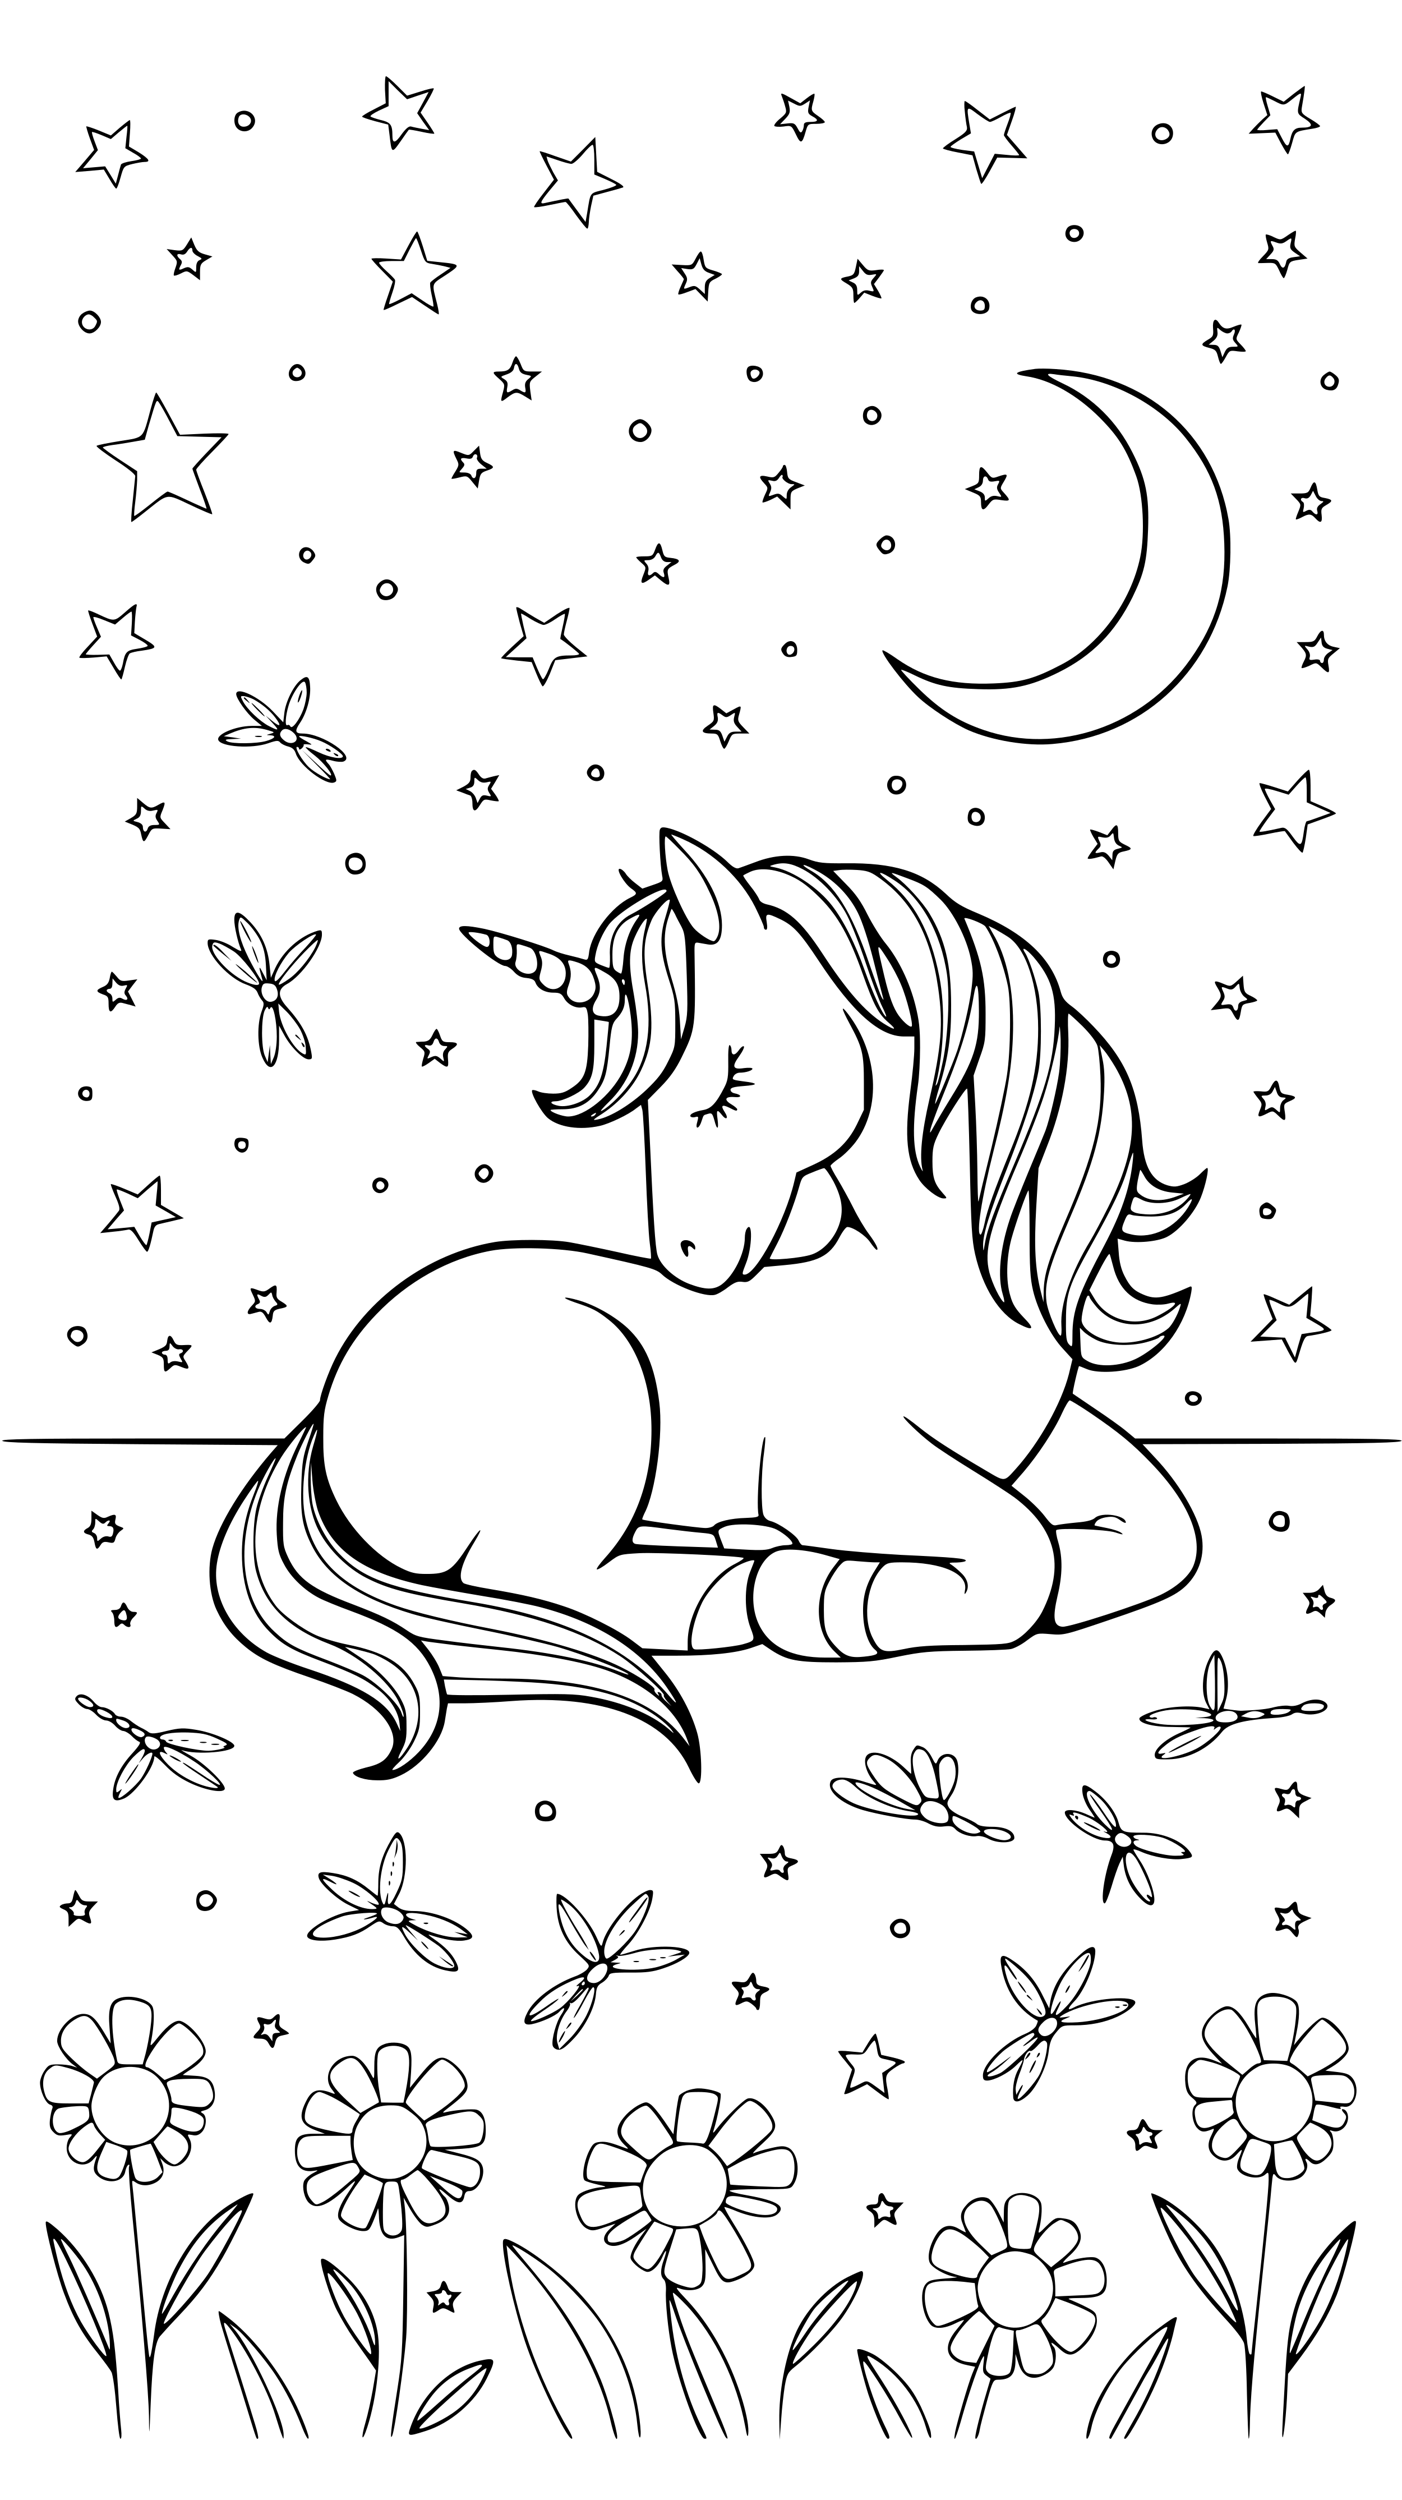 <?xml version="1.0" standalone="no"?>
<!DOCTYPE svg PUBLIC "-//W3C//DTD SVG 20010904//EN"
 "http://www.w3.org/TR/2001/REC-SVG-20010904/DTD/svg10.dtd">
<svg version="1.0" xmlns="http://www.w3.org/2000/svg"
 width="736pt" height="1312pt" viewBox="0 0 736 1312"
 preserveAspectRatio="xMidYMid meet">

<g transform="translate(0,1312) scale(0.1,-0.1)"
fill="#000000" stroke="none">
<path d="M2021 12649 l4 -71 -62 -32 c-34 -17 -62 -34 -62 -38 -1 -3 30 -14
68 -24 l69 -18 7 -55 c11 -97 12 -98 57 -34 22 32 42 60 44 62 2 2 32 -3 68
-11 37 -8 66 -12 66 -9 0 3 -16 29 -36 58 l-36 52 37 62 c20 34 34 63 32 65
-2 3 -35 -5 -72 -17 l-68 -21 -51 51 c-28 28 -55 51 -60 51 -4 0 -6 -32 -5
-71z m172 -31 l57 19 -30 -56 -30 -55 31 -45 32 -44 -39 7 c-21 4 -46 9 -56
12 -11 3 -27 -10 -49 -40 -34 -49 -49 -51 -49 -8 0 58 -10 70 -61 82 -27 7
-51 15 -54 19 -2 5 18 18 45 31 l50 23 0 66 0 65 48 -48 49 -47 56 19z"/>
<path d="M6792 12628 l-53 -42 -55 27 c-30 15 -58 27 -63 27 -4 0 1 -28 12
-62 l20 -62 -24 -21 c-13 -12 -35 -34 -49 -49 l-25 -28 70 3 70 3 30 -57 c17
-31 33 -57 36 -57 3 0 13 27 22 59 18 64 12 60 110 76 20 3 37 9 37 13 0 4
-23 21 -50 37 -46 27 -50 33 -46 60 14 80 18 115 15 114 -2 0 -28 -19 -57 -41z
m35 -20 c-20 -86 -21 -83 24 -112 46 -31 40 -46 -17 -46 -37 0 -51 -15 -60
-59 -10 -47 -19 -46 -45 5 l-24 46 -52 -4 c-29 -3 -53 -2 -53 1 0 3 16 21 35
41 l34 35 -14 48 c-8 26 -12 47 -9 47 3 0 22 -9 44 -20 50 -26 50 -26 95 10
45 36 49 37 42 8z"/>
<path d="M4105 12613 c4 -10 12 -33 17 -52 9 -31 7 -35 -26 -63 -20 -16 -34
-34 -31 -39 3 -4 25 -6 48 -3 42 6 42 6 65 -41 25 -53 33 -51 51 13 12 41 12
42 56 42 25 0 45 4 45 9 0 5 -16 19 -35 32 -38 26 -39 29 -25 78 5 19 8 37 5
39 -2 2 -20 -8 -39 -23 l-35 -27 -47 26 c-55 31 -58 31 -49 9z m121 -37 l26
17 -7 -34 c-6 -30 -3 -37 19 -49 36 -19 32 -30 -9 -30 -27 0 -35 -4 -35 -17 0
-10 -4 -24 -9 -32 -7 -11 -12 -7 -24 16 -14 26 -20 29 -54 25 l-38 -4 28 29
c23 24 26 35 21 62 l-7 33 32 -16 c29 -15 33 -15 57 0z"/>
<path d="M5065 12533 c3 -32 8 -68 11 -80 3 -19 -7 -30 -61 -64 -36 -22 -65
-44 -65 -48 0 -3 35 -13 78 -21 l77 -15 20 -72 c12 -40 23 -75 26 -78 3 -3 23
27 45 67 l39 71 79 -2 79 -2 -53 61 -54 62 26 74 c15 41 23 74 20 74 -4 -1
-36 -16 -71 -34 l-65 -33 -62 48 c-34 27 -65 49 -69 49 -3 0 -4 -26 0 -57z
m132 -53 c6 0 32 12 57 26 26 15 49 24 51 22 3 -2 -4 -28 -15 -56 -11 -29 -20
-56 -20 -61 0 -4 18 -29 40 -54 22 -25 40 -48 40 -51 0 -3 -29 -3 -64 1 l-64
6 -33 -64 -33 -64 -21 70 -21 70 -62 8 c-34 5 -62 12 -62 16 0 4 24 21 53 39
l54 32 -8 48 c-16 97 -16 98 44 52 30 -22 58 -40 64 -40z"/>
<path d="M1248 12529 c-22 -13 -24 -62 -2 -83 21 -21 57 -20 77 2 46 50 -16
116 -75 81z m63 -25 c17 -21 0 -49 -32 -49 -24 0 -36 23 -25 51 7 19 40 18 57
-2z"/>
<path d="M628 12449 l-46 -40 -63 26 c-34 14 -64 23 -66 22 -1 -2 7 -31 19
-64 l22 -60 -49 -58 -50 -58 75 6 75 7 30 -50 c16 -28 32 -50 35 -50 4 0 14
26 23 59 16 57 17 59 61 70 25 6 54 11 65 11 34 0 24 16 -30 50 l-52 31 5 70
c3 38 3 69 -1 69 -3 -1 -27 -19 -53 -41z m36 -48 l-6 -59 41 -24 c22 -12 41
-26 41 -30 0 -4 -23 -10 -51 -14 -28 -4 -52 -12 -54 -18 -2 -6 -9 -31 -15 -55
l-12 -45 -28 46 -28 45 -58 -5 -58 -5 39 47 39 48 -17 45 c-10 26 -16 48 -14
50 3 2 25 -6 52 -17 l47 -20 41 35 c23 19 43 35 45 35 2 0 0 -27 -4 -59z"/>
<path d="M6083 12469 c-31 -11 -45 -42 -33 -73 18 -48 93 -42 106 8 12 48 -27
82 -73 65z m49 -33 c13 -19 9 -35 -11 -46 -40 -21 -75 18 -45 51 16 18 42 15
56 -5z"/>
<path d="M3061 12336 l-64 -64 -81 28 c-44 16 -82 28 -83 26 -1 -1 15 -35 36
-75 l39 -74 -54 -70 c-30 -38 -53 -72 -50 -74 2 -3 39 2 81 11 43 9 80 16 84
16 4 0 29 -31 56 -70 28 -38 53 -70 58 -70 4 0 7 15 8 33 0 17 6 56 12 86 l12
54 70 19 c39 10 77 21 85 24 10 4 -12 20 -60 44 l-75 38 -5 91 -5 92 -64 -65z
m59 -54 l0 -78 55 -23 c30 -13 57 -26 60 -31 3 -4 -27 -16 -65 -26 -77 -20
-69 -9 -88 -124 l-8 -45 -44 60 c-24 33 -45 61 -46 63 -1 2 -48 -7 -121 -23
-32 -8 -29 3 21 64 l45 54 -24 41 c-12 23 -26 51 -30 63 l-6 22 57 -19 c31
-11 65 -20 74 -20 9 0 36 23 59 50 23 28 46 50 52 50 5 0 9 -35 9 -78z"/>
<path d="M5600 11919 c-19 -34 2 -69 40 -69 36 0 61 40 43 68 -16 27 -69 28
-83 1z m65 -24 c0 -23 -34 -33 -45 -14 -13 20 1 40 24 37 13 -2 21 -10 21 -23z"/>
<path d="M2145 11833 l-40 -75 -77 5 c-43 3 -78 2 -78 -1 0 -4 25 -32 56 -63
l56 -57 -25 -73 c-14 -40 -25 -75 -23 -76 1 -2 36 13 76 33 l73 35 67 -45 c37
-25 69 -46 72 -46 4 0 0 24 -7 53 -29 116 -33 102 46 154 80 53 79 56 -32 67
l-66 7 -23 75 c-13 41 -26 77 -30 79 -3 2 -23 -31 -45 -72z m65 -28 c20 -61
23 -65 58 -70 20 -3 50 -9 67 -13 l30 -8 -50 -34 c-28 -18 -53 -38 -56 -43 -3
-4 0 -34 7 -65 7 -31 11 -58 9 -61 -3 -2 -29 12 -59 33 l-55 37 -57 -30 c-32
-17 -59 -29 -61 -27 -2 1 6 29 17 61 11 31 17 62 13 67 -3 6 -23 26 -44 45
-22 20 -39 39 -39 44 0 5 29 9 65 9 l65 0 30 60 c17 33 32 60 34 60 3 0 14
-29 26 -65z"/>
<path d="M6759 11884 c-36 -25 -37 -25 -73 -8 -19 10 -38 15 -41 13 -2 -3 1
-22 7 -42 11 -36 10 -39 -22 -72 -19 -19 -30 -35 -24 -36 5 0 27 0 50 1 38 1
41 -1 59 -39 10 -23 21 -41 24 -41 4 0 12 20 19 44 11 43 13 45 59 52 l47 7
-36 31 c-35 30 -36 33 -29 74 5 23 6 42 2 41 -3 0 -22 -11 -42 -25z m16 -43
c-5 -23 -1 -31 22 -47 l28 -19 -35 -5 c-25 -3 -36 -11 -38 -25 -7 -35 -20 -39
-33 -12 -9 21 -19 27 -42 27 l-30 0 22 24 c19 20 21 28 12 44 -16 30 -14 31
17 20 23 -9 34 -8 53 5 31 22 32 22 24 -12z"/>
<path d="M982 11838 c-21 -34 -25 -36 -65 -31 l-42 6 29 -32 c28 -30 29 -33
17 -67 -7 -19 -11 -38 -8 -40 3 -3 19 2 37 11 31 16 32 15 66 -10 l34 -26 0
43 c0 39 4 46 33 63 l32 19 -39 11 c-32 9 -43 19 -56 50 l-16 39 -22 -36z m28
-33 c0 -8 12 -21 28 -29 23 -12 25 -15 10 -21 -12 -5 -18 -18 -18 -38 0 -29 0
-30 -20 -12 -17 15 -24 16 -45 7 -27 -13 -30 -10 -15 18 7 13 6 21 -5 30 -21
18 -18 32 5 25 13 -4 23 0 32 14 15 24 28 27 28 6z"/>
<path d="M3652 11763 c-19 -36 -20 -37 -73 -34 l-53 3 32 -37 c18 -19 32 -38
32 -40 0 -2 -8 -20 -17 -40 -9 -19 -14 -37 -12 -40 3 -3 24 3 47 12 l43 16 32
-33 32 -33 3 52 c3 48 6 53 38 68 18 9 34 20 34 24 0 3 -20 12 -45 19 -42 12
-44 15 -51 56 -3 24 -10 44 -15 44 -5 0 -17 -17 -27 -37z m70 -75 l30 -11 -26
-16 c-20 -12 -26 -24 -26 -50 l0 -34 -25 23 c-23 21 -29 23 -55 13 -34 -13
-34 -13 -19 20 9 20 8 30 -7 52 l-18 28 32 -5 c29 -4 35 -1 49 26 l16 31 9
-33 c7 -25 17 -36 40 -44z"/>
<path d="M4493 11719 c-8 -38 -12 -44 -41 -50 -47 -9 -47 -14 -7 -37 31 -19
35 -26 35 -62 0 -22 2 -40 5 -40 3 0 16 12 29 27 l23 27 43 -17 c24 -9 45 -15
47 -13 2 2 -6 20 -17 39 l-22 36 26 34 c14 19 26 36 26 39 0 4 -19 4 -42 0
-38 -5 -44 -2 -69 28 l-27 32 -9 -43z m84 -41 c28 5 28 5 9 -17 -16 -18 -17
-25 -7 -47 11 -25 11 -26 -15 -20 -18 5 -32 2 -45 -10 -18 -16 -19 -16 -19 13
0 21 -6 33 -22 40 l-23 11 28 11 c20 8 27 17 27 37 l0 27 20 -25 c15 -20 26
-24 47 -20z"/>
<path d="M5126 11560 c-22 -7 -35 -36 -28 -62 9 -35 85 -35 94 0 12 44 -24 77
-66 62z m44 -46 c0 -19 -5 -24 -24 -24 -29 0 -40 24 -20 44 20 20 44 9 44 -20z"/>
<path d="M432 11474 c-12 -8 -22 -26 -22 -40 0 -29 32 -64 60 -64 26 0 60 34
60 60 0 25 -34 60 -58 60 -10 0 -28 -7 -40 -16z m62 -20 c19 -18 19 -20 6 -45
-18 -33 -70 -18 -70 21 0 19 19 40 36 40 7 0 20 -7 28 -16z"/>
<path d="M6368 11398 c3 -39 1 -45 -27 -61 -40 -24 -39 -31 7 -43 32 -8 38
-14 46 -46 5 -21 12 -38 15 -38 4 0 15 16 26 36 19 35 21 36 62 30 24 -3 43
-3 43 1 0 4 -12 20 -27 35 -27 28 -27 28 -9 64 9 20 15 38 13 40 -2 3 -21 -3
-41 -11 -39 -17 -57 -11 -79 23 -18 27 -32 12 -29 -30z m75 -28 c9 0 19 5 22
10 13 21 24 9 13 -15 -9 -21 -8 -28 7 -45 18 -20 17 -20 -12 -20 -23 0 -33 -7
-43 -27 l-13 -28 -10 33 c-8 25 -15 32 -36 32 l-26 1 25 20 c18 15 24 29 21
48 -3 25 -2 25 16 8 11 -9 27 -17 36 -17z"/>
<path d="M2690 11216 c-12 -37 -26 -46 -71 -46 -37 0 -36 -6 2 -39 29 -26 30
-29 20 -67 -16 -57 -14 -59 23 -30 42 31 49 32 93 5 l34 -21 -7 49 c-6 48 -5
51 27 76 l34 27 -48 0 c-47 0 -49 1 -64 40 -9 22 -20 40 -24 40 -4 0 -13 -15
-19 -34z m34 -31 c5 -19 15 -27 38 -32 31 -6 31 -6 11 -23 -15 -12 -19 -24
-16 -43 6 -30 2 -33 -27 -15 -16 10 -24 10 -40 0 -29 -18 -33 -15 -27 16 4 22
1 31 -16 42 -22 13 -21 13 13 25 23 8 36 19 38 33 5 30 18 28 26 -3z"/>
<path d="M1525 11186 c-20 -31 -5 -66 28 -66 44 0 64 35 41 69 -20 28 -50 27
-69 -3z m52 -7 c15 -15 5 -39 -17 -39 -22 0 -32 24 -17 39 6 6 14 11 17 11 3
0 11 -5 17 -11z"/>
<path d="M3927 11193 c-15 -14 -7 -63 12 -73 39 -20 82 22 61 60 -10 20 -58
28 -73 13z m59 -24 c8 -14 -21 -43 -35 -35 -6 4 -11 16 -11 27 0 21 34 27 46
8z"/>
<path d="M5435 11184 c-110 -15 -125 -27 -47 -39 126 -18 268 -99 387 -219 96
-97 139 -165 190 -306 36 -99 46 -302 21 -423 -48 -234 -215 -462 -414 -565
-143 -75 -210 -93 -355 -99 -215 -9 -365 29 -507 128 -39 28 -74 48 -77 46
-12 -13 110 -174 186 -245 59 -56 189 -141 266 -175 125 -54 305 -84 440 -72
461 39 824 366 919 827 18 88 21 266 5 354 -79 451 -435 759 -909 787 -41 3
-88 3 -105 1z m193 -39 c216 -21 459 -153 595 -322 140 -175 196 -329 204
-555 9 -239 -43 -417 -178 -608 -248 -352 -697 -505 -1086 -371 -133 46 -225
104 -337 213 -55 54 -98 100 -95 102 2 3 36 -11 74 -30 106 -51 173 -66 330
-71 175 -6 272 14 420 87 178 88 298 210 390 395 62 128 76 187 82 356 6 176
-11 264 -82 404 -82 163 -208 288 -367 363 -82 39 -99 56 -45 48 17 -3 61 -8
95 -11z"/>
<path d="M6950 11152 c-30 -24 -21 -69 15 -78 35 -9 53 1 61 32 6 21 2 31 -16
46 -12 10 -26 18 -30 18 -4 0 -18 -8 -30 -18z m49 -16 c15 -18 3 -46 -20 -46
-25 0 -35 26 -19 45 15 19 24 19 39 1z"/>
<path d="M791 10973 c-43 -159 -31 -147 -162 -168 -63 -10 -118 -21 -122 -25
-4 -3 40 -37 98 -75 64 -41 105 -74 105 -84 -1 -9 -7 -67 -13 -128 -7 -62 -10
-113 -7 -113 3 0 39 27 80 60 116 92 101 90 229 30 61 -29 113 -51 115 -49 2
2 -16 53 -40 114 -24 60 -44 114 -44 120 0 5 38 48 85 95 46 47 85 88 85 92 0
4 -57 5 -127 2 l-128 -6 -60 111 c-33 61 -62 111 -65 111 -3 0 -16 -39 -29
-87z m99 -64 l41 -78 116 -3 116 -3 -77 -80 c-42 -44 -76 -82 -76 -85 0 -3 18
-51 39 -108 22 -56 37 -102 35 -102 -2 0 -48 20 -101 45 -53 25 -99 45 -103
45 -5 0 -45 -30 -90 -66 -45 -36 -83 -64 -85 -62 -2 2 0 35 5 73 5 39 9 91 10
116 l0 46 -90 59 c-49 32 -89 62 -90 65 0 4 21 9 48 13 26 3 75 11 109 17 l63
11 20 72 c43 145 41 142 56 121 7 -10 32 -53 54 -96z"/>
<path d="M4548 10979 c-22 -12 -24 -62 -4 -78 46 -38 111 25 71 69 -20 22 -41
25 -67 9z m51 -23 c15 -18 3 -46 -20 -46 -22 0 -34 22 -25 45 7 19 30 19 45 1z"/>
<path d="M3320 10900 c-39 -39 -14 -100 43 -100 28 0 57 32 57 62 0 24 -35 58
-60 58 -11 0 -29 -9 -40 -20z m65 -16 c19 -20 16 -43 -7 -58 -38 -23 -78 35
-42 61 23 17 29 16 49 -3z"/>
<path d="M2488 10754 c-26 -27 -27 -27 -67 -11 -45 19 -48 15 -25 -32 15 -29
14 -33 -5 -65 -12 -18 -21 -36 -21 -38 0 -3 18 0 41 6 40 10 42 10 69 -24 l28
-34 7 42 c6 35 11 42 41 52 42 14 42 21 1 40 -26 12 -33 22 -37 53 l-5 38 -27
-27z m16 -36 c-4 -6 6 -22 22 -35 l29 -23 -27 0 c-23 0 -28 -4 -28 -25 0 -27
-17 -34 -26 -10 -4 9 -19 15 -37 15 -30 0 -30 0 -12 20 14 16 16 23 7 32 -20
20 -14 28 17 22 21 -4 30 -2 34 11 4 9 11 13 17 10 6 -4 7 -11 4 -17z"/>
<path d="M4110 10673 c0 -5 -10 -20 -23 -35 -20 -25 -26 -27 -59 -19 -44 10
-49 -1 -16 -36 21 -23 21 -24 4 -59 -9 -20 -15 -38 -13 -41 3 -2 21 4 41 13
l36 18 35 -34 35 -34 0 48 c0 45 2 48 37 63 l38 15 -45 17 c-41 15 -45 20 -48
54 -2 20 -7 37 -13 37 -5 0 -9 -3 -9 -7z m-2 -56 c-7 -9 26 -37 46 -38 21 0
21 0 -1 -16 -14 -9 -23 -26 -23 -41 0 -25 0 -25 -21 -7 -17 16 -25 17 -49 8
-28 -10 -28 -10 -17 14 8 19 8 29 -2 45 -12 19 -11 20 11 15 17 -5 27 -1 37
14 7 12 15 19 18 16 2 -3 3 -7 1 -10z"/>
<path d="M5140 10626 c0 -41 -2 -44 -37 -58 l-38 -15 43 -18 c37 -15 42 -21
42 -50 0 -46 12 -50 39 -14 22 29 26 31 68 24 49 -7 50 -2 11 41 -19 21 -19
22 3 58 23 39 19 42 -31 25 -30 -11 -34 -10 -57 20 -33 42 -43 39 -43 -13z
m47 -22 c4 -12 14 -14 35 -10 26 5 28 4 18 -15 -9 -16 -8 -26 5 -45 16 -24 15
-24 -10 -18 -18 4 -32 1 -45 -11 -19 -17 -20 -17 -20 4 0 14 -9 25 -27 32
l-28 11 23 11 c13 6 22 19 22 34 0 26 18 31 27 7z"/>
<path d="M6880 10560 c-11 -27 -17 -30 -58 -30 l-46 0 28 -29 c27 -28 27 -29
12 -66 -9 -21 -15 -39 -13 -41 2 -2 16 3 31 11 37 20 49 19 71 -5 27 -30 38
-24 33 17 -4 31 -1 38 24 52 37 21 35 29 -6 37 -31 5 -35 10 -41 45 -8 47 -18
49 -35 9z m58 -70 c13 0 12 -3 -6 -16 -16 -11 -21 -22 -17 -35 7 -23 -7 -25
-25 -4 -9 11 -17 12 -32 4 -19 -10 -20 -9 -14 14 3 14 2 29 -4 32 -18 11 -11
27 9 20 14 -4 23 1 32 16 l12 23 14 -27 c7 -15 21 -27 31 -27z"/>
<path d="M4620 10290 c-25 -25 -25 -32 -1 -61 16 -20 23 -22 47 -14 51 18 40
95 -13 95 -7 0 -22 -9 -33 -20z m58 -28 c4 -26 -22 -40 -43 -22 -11 9 -12 17
-4 32 13 25 43 19 47 -10z"/>
<path d="M3439 10235 c-12 -33 -16 -35 -56 -35 -24 0 -43 -2 -43 -5 0 -3 12
-16 27 -29 26 -23 26 -23 10 -64 -19 -47 -10 -53 33 -22 l28 20 30 -25 c42
-35 52 -32 42 12 -10 44 -8 48 32 69 35 18 27 31 -22 36 -31 3 -35 7 -43 41
-11 46 -22 47 -38 2z m31 -40 c6 -16 17 -25 32 -25 l23 0 -24 -19 c-17 -13
-22 -23 -16 -39 8 -26 -2 -28 -27 -5 -14 13 -21 14 -30 5 -19 -19 -31 -14 -25
10 4 14 0 29 -10 40 -15 17 -14 18 10 18 16 0 30 8 37 20 14 26 19 25 30 -5z"/>
<path d="M1582 10238 c-21 -21 -14 -57 14 -70 23 -11 29 -10 45 11 17 21 18
26 6 45 -17 25 -47 32 -65 14z m51 -22 c8 -20 -20 -43 -35 -28 -14 14 -3 42
16 42 7 0 16 -6 19 -14z"/>
<path d="M1989 10059 c-20 -20 -19 -48 3 -76 17 -21 65 -15 82 9 21 30 20 44
-4 68 -26 26 -55 25 -81 -1z m70 -16 c21 -38 -31 -72 -58 -39 -9 11 -10 20 -1
35 13 25 45 27 59 4z"/>
<path d="M655 9905 c-55 -48 -56 -48 -139 -9 -27 13 -51 22 -53 20 -2 -1 8
-33 22 -70 l25 -67 -50 -54 c-28 -29 -47 -55 -43 -57 4 -3 38 -2 76 1 l67 6
37 -62 c20 -35 38 -61 40 -59 3 2 11 32 19 67 8 35 20 67 26 70 7 4 35 11 63
14 82 12 85 18 19 57 l-59 35 3 59 c2 32 6 67 8 77 8 27 -7 20 -61 -28z m37
-57 l-4 -63 46 -24 c25 -13 43 -27 41 -31 -3 -5 -28 -11 -55 -15 -55 -8 -64
-17 -75 -78 -4 -20 -11 -37 -15 -37 -5 0 -19 19 -32 43 l-24 42 -62 -2 c-34
-1 -62 1 -62 3 0 2 18 24 40 48 l40 44 -20 47 c-11 25 -20 50 -20 55 0 5 26
-2 57 -15 l57 -23 40 34 c22 19 42 34 46 34 3 0 4 -28 2 -62z"/>
<path d="M2710 9931 c0 -6 9 -43 19 -81 l20 -69 -61 -56 c-33 -31 -59 -58 -57
-60 2 -2 39 -7 82 -12 l78 -8 24 -59 c13 -32 28 -63 33 -68 4 -4 21 24 38 64
l29 73 85 10 84 10 -62 50 c-34 28 -62 57 -62 65 0 8 7 40 15 70 8 30 15 61
15 68 0 7 -30 -8 -67 -32 l-66 -45 -46 26 c-25 15 -58 35 -73 45 -16 11 -28
14 -28 9z m78 -61 c27 -16 57 -30 66 -30 10 0 38 14 62 31 25 17 47 29 49 27
2 -2 -3 -32 -11 -67 -8 -35 -14 -64 -12 -65 24 -14 97 -73 98 -78 0 -5 -17 -8
-39 -8 -83 0 -95 -7 -120 -71 -13 -32 -27 -56 -31 -54 -5 3 -18 30 -31 60
l-23 55 -70 0 -71 1 54 49 55 50 -16 65 c-8 36 -14 65 -12 65 2 0 26 -13 52
-30z"/>
<path d="M6915 9780 c-14 -27 -20 -30 -62 -30 l-46 0 20 -22 c33 -37 35 -46
18 -79 -9 -17 -14 -33 -12 -35 2 -3 21 3 41 12 36 18 36 18 64 -9 37 -36 44
-34 36 10 -6 33 -4 39 26 63 l34 28 -32 7 c-34 7 -52 30 -52 64 0 30 -17 26
-35 -9z m53 -65 l27 -7 -22 -15 c-13 -9 -23 -24 -23 -34 0 -11 -4 -19 -10 -19
-5 0 -10 5 -10 11 0 7 -12 10 -30 7 -26 -4 -29 -2 -24 14 3 12 -2 28 -13 40
-18 21 -18 21 9 14 23 -5 31 -1 45 21 l18 27 3 -26 c2 -19 11 -28 30 -33z"/>
<path d="M4120 9740 c-23 -23 -24 -30 -7 -54 9 -12 23 -17 42 -14 27 3 30 7
30 37 0 44 -35 61 -65 31z m50 -29 c0 -19 -23 -35 -34 -24 -14 15 -5 43 14 43
13 0 20 -7 20 -19z"/>
<path d="M1579 9551 c-37 -28 -79 -113 -86 -171 l-6 -51 -56 59 c-73 76 -191
131 -191 89 0 -23 56 -102 96 -135 l39 -32 -55 0 c-84 -1 -185 -44 -174 -74
14 -36 176 -47 262 -17 43 15 54 16 63 4 6 -7 25 -17 42 -21 22 -6 33 -16 40
-37 21 -65 158 -168 201 -152 15 6 15 10 1 44 -9 20 -22 45 -30 53 -23 25 -18
28 23 17 22 -6 46 -7 55 -4 68 26 -109 147 -214 147 -40 0 -43 13 -14 56 34
50 57 132 53 190 -3 55 -15 62 -49 35z m31 -66 c0 -22 -8 -61 -17 -87 -20 -55
-61 -110 -69 -90 -3 6 -10 10 -15 6 -14 -8 -11 46 6 103 19 64 73 142 86 122
5 -8 9 -32 9 -54z m-280 -35 c43 -23 88 -60 115 -96 34 -45 27 -53 -16 -18
l-34 28 34 -37 c39 -42 36 -45 -17 -18 -47 24 -115 89 -136 129 -15 29 -15 30
7 28 12 -2 33 -9 47 -16z m75 -162 c38 -11 39 -12 15 -19 -24 -7 -24 -7 -2 -8
35 -2 26 -17 -20 -30 -50 -15 -180 -16 -205 -2 -15 8 -9 11 27 12 l45 2 -45 7
-45 6 30 13 c76 33 133 39 200 19z m141 -19 c35 -39 -18 -69 -58 -32 -21 18
-23 34 -7 50 14 14 43 6 65 -18z m141 -40 c44 -18 113 -66 113 -78 0 -19 -67
-8 -126 20 -36 17 -67 30 -69 27 -2 -2 19 -22 48 -44 46 -36 99 -104 82 -104
-4 0 -39 30 -78 67 l-72 67 76 -77 c42 -42 75 -77 72 -77 -18 0 -84 37 -111
63 -37 35 -78 107 -62 107 5 0 10 -5 10 -10 0 -6 6 -5 14 2 8 7 12 16 10 19
-2 3 9 4 24 2 24 -3 23 -2 -10 17 -21 11 -38 22 -38 25 0 8 77 -8 117 -26z"/>
<path d="M1571 9469 c-6 -18 -9 -34 -7 -36 2 -2 9 10 15 28 6 18 9 34 7 36 -2
2 -9 -10 -15 -28z"/>
<path d="M1280 9456 c0 -2 8 -10 18 -17 15 -13 16 -12 3 4 -13 16 -21 21 -21
13z"/>
<path d="M1350 9395 c19 -19 36 -35 39 -35 3 0 -10 16 -29 35 -19 19 -36 35
-39 35 -3 0 10 -16 29 -35z"/>
<path d="M1343 9253 c9 -2 23 -2 30 0 6 3 -1 5 -18 5 -16 0 -22 -2 -12 -5z"/>
<path d="M1710 9186 c0 -2 7 -7 16 -10 8 -3 12 -2 9 4 -6 10 -25 14 -25 6z"/>
<path d="M1757 9159 c7 -7 15 -10 18 -7 3 3 -2 9 -12 12 -14 6 -15 5 -6 -5z"/>
<path d="M3745 9378 c6 -41 4 -44 -30 -67 -40 -27 -33 -41 22 -41 29 0 33 -4
44 -40 7 -22 16 -40 21 -40 4 0 15 18 24 40 16 39 18 40 62 40 l46 0 -32 33
c-29 30 -31 36 -22 67 14 50 14 50 -28 27 l-39 -21 -28 22 c-40 31 -47 28 -40
-20z m49 -13 c16 -12 22 -12 43 2 24 16 24 16 17 -11 -5 -21 -1 -33 17 -52
l22 -24 -31 0 c-24 0 -35 -6 -45 -26 l-14 -27 -11 32 c-9 25 -17 31 -39 31
l-28 1 24 19 c17 14 22 27 19 45 -6 28 -1 30 26 10z"/>
<path d="M3096 9095 c-20 -21 -20 -39 0 -59 23 -24 63 -20 73 7 18 46 -38 86
-73 52z m52 -33 c3 -16 -2 -22 -17 -22 -26 0 -36 17 -20 36 16 19 33 13 37
-14z"/>
<path d="M2477 9073 c-4 -3 -7 -19 -7 -34 0 -23 -8 -32 -37 -48 l-38 -19 30
-11 c17 -7 36 -14 43 -16 6 -2 12 -20 12 -39 0 -48 14 -52 39 -12 20 32 23 33
58 25 21 -4 39 -6 41 -4 2 2 -6 18 -18 35 l-22 30 22 36 21 36 -28 -6 c-15 -4
-36 -9 -45 -12 -11 -3 -23 4 -34 21 -17 26 -26 30 -37 18z m78 -59 c24 6 25 5
13 -14 -10 -16 -10 -24 0 -41 13 -20 12 -21 -12 -15 -20 5 -28 1 -37 -16 l-12
-23 -9 26 c-5 15 -19 31 -31 37 l-22 11 23 7 c15 4 22 14 22 32 0 24 1 25 20
7 13 -12 27 -15 45 -11z"/>
<path d="M6811 9023 l-50 -57 -69 22 c-37 12 -73 22 -79 22 -5 0 6 -31 25 -68
l35 -68 -51 -69 c-28 -39 -47 -71 -42 -73 4 -2 43 4 86 13 42 9 78 14 79 13 1
-2 21 -29 44 -61 24 -32 46 -56 49 -52 3 3 11 38 17 77 l10 71 72 26 c39 14
74 28 76 31 3 3 -26 19 -64 35 l-69 30 0 83 c0 45 -4 82 -9 82 -5 0 -32 -26
-60 -57z m49 -48 l0 -66 62 -28 63 -28 -58 -21 c-32 -12 -62 -22 -66 -22 -5 0
-12 -24 -16 -52 -11 -83 -17 -86 -59 -29 -29 41 -41 50 -59 46 -75 -17 -112
-23 -115 -20 -2 2 16 29 39 61 l43 57 -27 48 c-15 27 -27 53 -27 58 0 5 28 0
63 -11 l62 -19 40 45 c22 25 43 45 48 46 4 0 7 -29 7 -65z"/>
<path d="M4667 9029 c-24 -33 -1 -79 38 -79 64 0 72 92 8 98 -23 2 -35 -3 -46
-19z m69 -14 c7 -18 -13 -45 -33 -45 -17 0 -27 24 -19 45 7 20 45 19 52 0z"/>
<path d="M720 8888 c0 -38 -4 -45 -33 -62 l-32 -18 25 -10 c48 -19 55 -25 61
-57 10 -47 15 -47 37 -5 19 37 21 38 68 35 l49 -3 -29 31 c-29 30 -29 30 -12
70 17 44 14 48 -24 26 -35 -20 -44 -19 -79 11 l-31 26 0 -44z m85 -22 c25 6
26 5 17 -13 -8 -15 -7 -25 4 -41 14 -21 14 -22 -15 -22 -21 0 -32 -6 -36 -20
-8 -24 -25 -17 -25 10 0 11 -10 20 -27 25 -28 7 -28 7 -5 18 16 7 22 19 22 40
0 29 1 29 19 13 13 -12 27 -15 46 -10z"/>
<path d="M5092 8868 c-7 -7 -12 -25 -12 -40 0 -21 6 -31 26 -38 36 -14 64 3
64 40 0 42 -50 66 -78 38z m56 -32 c4 -21 -14 -37 -35 -29 -14 5 -18 35 -6 47
12 12 38 1 41 -18z"/>
<path d="M5834 8763 l-21 -27 -43 17 c-24 9 -45 15 -47 13 -2 -2 6 -20 17 -39
l22 -36 -26 -34 c-14 -19 -26 -37 -26 -42 0 -6 25 -3 70 10 9 3 25 -10 40 -32
l25 -36 10 44 c9 38 15 44 43 50 48 10 49 16 8 35 -33 16 -36 21 -36 61 0 50
-8 54 -36 16z m39 -81 c22 -10 22 -10 -5 -17 -22 -5 -28 -13 -28 -34 l-1 -26
-19 24 c-15 17 -26 22 -45 17 -29 -7 -31 -3 -9 19 14 13 15 21 5 41 -11 25
-10 25 17 19 21 -4 33 -1 43 11 13 16 14 15 17 -13 2 -20 11 -34 25 -41z"/>
<path d="M3464 8765 c-7 -17 2 -186 12 -241 6 -29 4 -31 -49 -49 l-55 -19 -36
28 c-20 15 -44 38 -52 52 -9 13 -23 24 -31 24 -21 0 24 -76 59 -102 36 -25 35
-31 -4 -50 -97 -47 -201 -185 -215 -283 -5 -42 -8 -46 -27 -40 -12 4 -46 13
-76 20 -31 7 -69 19 -85 27 -43 22 -278 95 -363 113 -93 19 -132 19 -132 1 0
-30 205 -196 242 -196 10 0 31 -13 46 -30 19 -21 38 -31 66 -33 29 -3 42 -10
47 -24 12 -32 49 -53 94 -53 34 0 43 -5 57 -30 19 -33 61 -54 95 -47 19 4 23
-1 29 -39 3 -24 4 -96 2 -161 -5 -141 -20 -179 -87 -223 -35 -24 -55 -30 -97
-30 -29 0 -65 5 -79 12 -14 6 -28 9 -31 6 -11 -12 49 -119 83 -147 58 -48 168
-64 273 -40 49 11 150 59 189 91 l26 19 7 -26 c4 -15 12 -160 18 -323 6 -164
15 -332 21 -376 6 -43 8 -80 6 -82 -2 -2 -82 13 -178 35 -96 21 -208 44 -249
51 -92 16 -302 16 -393 1 -350 -59 -681 -300 -837 -611 -35 -69 -80 -193 -80
-219 0 -9 -42 -58 -93 -108 l-94 -93 -742 0 c-590 0 -742 -3 -739 -12 4 -10
161 -14 725 -18 l721 -5 -35 -40 c-154 -179 -271 -369 -308 -502 -27 -97 -18
-238 22 -323 37 -79 82 -137 153 -195 72 -59 148 -95 339 -160 88 -30 189 -69
223 -86 157 -79 245 -205 203 -292 -26 -55 -56 -76 -134 -94 -39 -10 -70 -22
-68 -28 7 -21 64 -39 127 -39 50 -1 78 5 123 26 109 51 215 180 232 283 3 22
9 52 11 68 l6 27 86 0 c48 0 160 5 249 12 474 35 806 -90 930 -351 21 -44 44
-81 51 -81 21 0 16 182 -8 265 -30 106 -91 221 -170 318 l-70 87 137 0 c175 0
306 14 384 40 l61 21 46 -31 c84 -55 136 -65 342 -65 164 1 201 4 325 30 124
25 164 29 350 31 115 1 224 5 242 9 17 3 56 23 84 45 53 39 53 39 124 33 70
-6 77 -4 301 72 278 94 356 129 412 184 69 68 98 162 80 261 -20 109 -122 281
-246 411 l-64 69 678 2 c531 2 678 6 682 16 3 9 -141 12 -698 12 l-701 0 -47
39 c-26 22 -99 74 -162 116 -63 43 -117 79 -118 80 -4 4 29 145 33 145 1 0 20
-7 41 -16 59 -25 202 -16 274 17 134 63 244 219 274 388 4 24 3 32 -7 28 -140
-62 -180 -69 -244 -42 -50 21 -71 41 -100 99 -17 33 -27 73 -30 122 l-6 73 39
-11 c57 -15 171 -5 220 20 64 32 147 129 178 207 25 63 45 155 33 155 -3 0
-20 -15 -38 -33 -19 -19 -56 -42 -82 -52 -41 -15 -53 -16 -89 -6 -81 25 -122
98 -132 236 -20 269 -84 419 -256 598 -36 38 -86 85 -112 104 -36 26 -50 44
-59 76 -47 176 -186 308 -433 412 -89 37 -121 56 -172 105 -126 117 -275 162
-524 159 -117 -1 -143 2 -195 21 -78 29 -179 24 -280 -15 -38 -14 -78 -29 -88
-32 -13 -4 -32 7 -60 35 -72 69 -231 159 -315 177 -25 5 -33 3 -38 -10z m122
-50 c159 -70 303 -206 378 -355 25 -51 46 -98 46 -106 0 -8 5 -14 11 -14 7 0
8 14 4 40 -8 48 -1 50 70 16 69 -33 105 -71 201 -216 181 -275 322 -400 450
-400 l54 0 0 -62 c0 -35 -9 -135 -21 -223 -32 -242 -19 -368 47 -468 29 -44
98 -97 127 -97 20 0 20 1 -4 28 -43 48 -54 80 -54 166 0 70 5 90 32 146 37 77
143 243 150 236 3 -3 9 -180 14 -393 7 -334 11 -400 28 -476 40 -175 127 -314
230 -366 76 -39 85 -27 25 34 -41 43 -58 69 -70 113 -24 78 -21 199 5 298 22
81 79 244 90 256 3 4 6 -95 6 -220 0 -185 3 -241 18 -305 24 -103 94 -239 157
-306 l50 -55 -19 -79 c-39 -152 -155 -359 -277 -495 -64 -71 -56 -71 -159 -10
-189 111 -277 168 -349 226 -43 35 -80 61 -83 58 -7 -6 83 -93 150 -144 28
-22 126 -86 217 -142 91 -56 188 -119 215 -139 220 -166 267 -361 146 -600
-30 -58 -96 -128 -144 -152 -34 -18 -62 -20 -265 -23 -177 -1 -247 -6 -316
-21 -107 -22 -127 -16 -164 57 -56 108 -30 291 53 374 21 21 34 24 100 24 212
0 347 -59 331 -145 -4 -22 -3 -26 4 -15 20 30 11 71 -23 103 -18 18 -41 37
-52 44 -17 10 -14 12 28 12 26 1 47 5 47 10 0 11 -59 17 -340 30 -124 7 -288
20 -366 31 -77 11 -145 20 -151 20 -5 0 -15 11 -21 25 -13 28 -103 90 -145
101 -18 4 -32 16 -39 33 -13 35 -13 217 2 320 6 45 9 85 7 88 -19 18 -50 -340
-35 -408 2 -11 -13 -14 -67 -16 -79 -2 -149 -19 -166 -39 -6 -8 -27 -14 -45
-14 -37 0 -326 39 -332 45 -2 2 4 17 12 34 58 111 98 416 77 580 -24 190 -72
301 -166 390 -66 61 -169 120 -254 145 -87 25 -103 18 -22 -10 93 -31 116 -43
179 -93 137 -109 222 -327 222 -576 0 -267 -82 -493 -245 -673 -26 -29 -45
-55 -42 -59 4 -3 32 13 63 37 56 42 56 42 160 48 98 5 530 -15 547 -25 4 -3
-15 -16 -42 -30 -136 -67 -251 -257 -251 -413 l0 -43 -119 6 -119 6 -53 40
c-75 57 -248 144 -358 180 -109 37 -217 62 -390 91 -68 11 -130 25 -138 31
-31 27 -11 103 57 215 56 93 32 78 -31 -18 -87 -133 -110 -149 -221 -149 -54
0 -79 5 -130 30 -130 62 -269 206 -342 356 -55 113 -70 182 -69 330 0 111 4
143 27 220 49 165 127 297 251 426 165 173 381 293 600 334 119 23 378 16 510
-14 332 -73 359 -81 390 -110 59 -57 225 -121 278 -107 14 3 45 21 69 40 35
26 51 32 76 28 27 -4 38 2 73 37 l41 41 108 10 c174 16 235 47 286 144 16 31
35 56 42 56 29 0 95 -43 120 -80 15 -22 30 -39 34 -40 13 0 -4 34 -42 85 -21
28 -57 88 -80 135 -23 46 -60 113 -81 148 -22 35 -39 68 -39 73 0 4 20 22 45
39 25 17 63 55 86 85 136 180 120 465 -39 673 -39 51 -36 31 7 -49 69 -128 76
-157 76 -314 l0 -140 -37 -77 c-48 -98 -119 -162 -234 -214 l-83 -38 -12 -50
c-47 -200 -200 -486 -260 -486 -15 0 -14 6 7 59 33 81 36 232 4 181 -6 -8 -10
-29 -10 -46 0 -83 -59 -200 -122 -246 -41 -29 -86 -28 -169 3 -79 30 -152 97
-168 154 -11 39 -21 185 -40 606 l-10 206 68 69 c49 50 79 93 109 154 73 149
74 154 68 545 -1 55 1 60 19 57 11 -2 34 -6 52 -9 51 -8 73 22 73 102 0 117
-73 262 -199 396 -40 44 -70 79 -67 79 3 0 31 -11 62 -25z m-22 -50 c78 -77
116 -131 161 -228 44 -91 61 -175 45 -223 -6 -18 -17 -34 -23 -34 -19 0 -80
40 -105 69 -42 48 -121 222 -137 303 -14 74 -20 178 -10 178 3 0 34 -29 69
-65z m650 -107 c88 -46 183 -145 233 -243 23 -44 67 -156 98 -250 31 -93 70
-196 86 -228 16 -32 25 -56 20 -53 -18 11 -69 123 -111 241 -48 137 -112 265
-173 343 -70 91 -203 180 -297 199 -33 6 -34 7 -10 14 52 15 93 9 154 -23z
m86 -15 c90 -52 161 -128 204 -215 22 -44 54 -141 80 -243 23 -93 46 -181 50
-195 6 -21 5 -22 -4 -7 -7 10 -36 91 -67 180 -92 272 -183 417 -307 488 -28
16 -44 29 -36 29 9 0 45 -17 80 -37z m-144 -23 c51 -24 90 -54 150 -114 94
-94 154 -203 224 -401 56 -158 81 -205 131 -249 51 -43 40 -47 -22 -8 -97 62
-194 172 -322 368 -111 170 -186 235 -294 258 -19 5 -35 15 -38 27 -4 10 -24
42 -47 70 -22 28 -38 52 -36 54 2 3 19 11 38 20 52 23 134 14 216 -25z m450
-1 c179 -123 279 -306 319 -584 27 -187 18 -309 -46 -585 -40 -173 -53 -303
-36 -370 4 -14 -2 -6 -13 17 -39 82 -42 211 -11 428 6 39 11 127 11 196 0 102
-5 145 -25 225 -30 119 -89 240 -154 320 -27 32 -70 101 -96 152 -34 69 -63
111 -114 162 l-67 69 30 4 c17 3 59 3 94 1 50 -3 71 -9 108 -35z m90 -20 c140
-91 243 -275 275 -491 16 -110 6 -326 -21 -457 -12 -58 -26 -112 -31 -120 -8
-13 -9 -12 -5 4 42 168 49 399 17 560 -46 235 -132 394 -274 506 -64 51 -40
50 39 -2z m65 12 c89 -33 106 -44 177 -113 66 -65 136 -201 158 -308 13 -61
13 -90 4 -160 -11 -88 -46 -237 -75 -325 -22 -64 -106 -267 -115 -278 -4 -5 5
36 22 90 47 158 62 262 61 428 0 212 -31 343 -114 481 -35 58 -122 154 -174
191 -39 29 -34 28 56 -6z m-1262 -68 c0 -10 -129 -93 -186 -122 -76 -38 -117
-118 -111 -220 1 -34 -1 -61 -5 -61 -4 0 -23 7 -43 15 -33 14 -35 16 -28 52 8
50 39 119 70 160 57 75 307 220 303 176z m-5 -134 c-33 -109 -29 -185 17 -329
31 -96 34 -115 34 -231 0 -124 0 -125 -38 -201 -29 -59 -55 -92 -116 -150 -80
-75 -185 -140 -251 -153 -33 -7 -31 -4 25 32 86 57 160 140 200 225 61 129 69
235 33 462 -24 155 -19 229 23 327 19 43 84 117 95 106 2 -2 -8 -42 -22 -88z
m49 14 c7 -16 23 -46 35 -68 18 -35 21 -65 27 -250 6 -189 5 -218 -11 -275
l-19 -65 -6 100 c-5 72 -17 132 -43 217 -41 135 -47 227 -19 315 9 29 18 53
19 53 1 0 9 -12 17 -27z m-197 -25 c-41 -56 -68 -134 -73 -210 -3 -43 -9 -78
-13 -78 -3 0 -15 6 -26 14 -16 12 -19 27 -19 88 0 91 29 151 90 185 51 29 62
29 41 1z m1827 -41 c44 -64 95 -200 118 -312 17 -84 15 -338 -5 -469 -9 -60
-45 -229 -80 -375 -36 -146 -67 -275 -69 -286 -3 -11 -5 61 -6 160 -1 99 -6
252 -11 340 l-9 160 31 90 c31 85 32 97 32 235 0 185 -23 289 -111 498 -7 16
98 -24 110 -41z m-1789 -22 c-18 -79 -18 -170 2 -280 39 -211 17 -379 -66
-502 -41 -63 -119 -141 -161 -163 -13 -7 4 14 37 46 99 95 154 226 154 364 0
42 -10 128 -21 191 -30 163 -29 240 5 314 24 54 55 99 62 92 1 -1 -4 -29 -12
-62z m1909 -33 c94 -62 157 -256 157 -482 0 -206 -41 -384 -150 -650 -79 -194
-118 -302 -131 -369 -7 -33 -17 -61 -21 -61 -25 0 5 191 67 436 68 266 95 428
102 595 9 218 -23 400 -92 527 l-35 62 33 -16 c17 -10 49 -28 70 -42z m-2740
12 c21 -7 24 -64 3 -64 -19 0 -96 60 -96 75 0 7 54 0 93 -11z m110 -29 c19 -8
30 -41 25 -76 -4 -30 -40 -37 -74 -15 -20 14 -24 25 -24 66 0 48 0 49 28 40
15 -4 35 -11 45 -15z m120 -40 c33 -14 50 -98 25 -123 -35 -35 -117 7 -101 51
4 12 7 39 6 59 -2 35 -2 36 25 28 15 -4 35 -11 45 -15z m1876 -59 c23 -35 56
-96 72 -136 30 -70 64 -208 55 -217 -9 -9 -54 32 -78 72 -26 44 -46 103 -77
240 -30 130 -30 131 28 41z m766 12 c94 -111 120 -193 112 -367 -8 -195 -50
-338 -211 -716 -109 -255 -143 -346 -156 -423 -7 -43 -8 -44 -9 -11 -2 58 34
175 124 402 88 224 143 392 166 512 18 89 18 340 0 420 -17 76 -50 173 -69
203 -25 38 4 24 43 -20z m-2542 16 c58 -20 87 -54 87 -103 0 -77 -69 -110
-120 -56 -21 22 -22 27 -11 67 9 32 9 51 2 71 -17 44 -20 42 42 21z m148 -45
c48 -16 74 -43 88 -90 10 -33 10 -48 0 -71 -23 -57 -106 -67 -136 -18 -10 15
-9 28 3 62 14 41 14 71 -1 111 -8 20 0 21 46 6z m143 -52 c57 -32 77 -64 78
-124 2 -84 -38 -120 -112 -103 -33 8 -37 39 -11 81 25 40 26 77 6 126 -22 53
-20 54 39 20z m106 -52 c0 -8 -2 -15 -4 -15 -2 0 -6 7 -10 15 -3 8 -1 15 4 15
6 0 10 -7 10 -15z m1859 -150 c1 -176 -26 -261 -148 -458 -38 -62 -78 -130
-90 -152 -20 -36 -21 -37 -16 -10 4 16 27 79 51 140 103 252 148 393 175 555
16 96 27 67 28 -75z m-1828 -27 c15 -122 3 -207 -43 -296 -62 -122 -197 -232
-286 -232 -28 0 -92 23 -92 34 0 2 29 4 64 4 82 0 140 31 185 99 39 58 47 89
61 233 9 97 15 119 34 140 33 35 46 64 46 101 0 65 19 13 31 -83z m2372 -54
c41 -41 71 -81 78 -103 6 -20 13 -90 16 -156 10 -234 -33 -412 -186 -766 -88
-206 -110 -278 -112 -365 l-1 -59 -14 55 c-30 120 -36 237 -24 447 l12 202 43
111 c81 203 121 417 113 597 -3 57 -2 103 2 103 3 0 36 -30 73 -66z m-2487 22
c1 -1 -5 -59 -12 -129 -15 -142 -35 -202 -87 -255 -37 -38 -116 -65 -164 -56
-42 8 -53 24 -16 24 36 0 122 41 150 71 43 47 53 90 53 228 l0 130 38 -6 c20
-3 37 -6 38 -7z m2364 -264 c-11 -82 -50 -249 -72 -307 -6 -16 -46 -113 -89
-215 -42 -102 -87 -214 -98 -250 -51 -153 -65 -301 -37 -393 8 -26 10 -45 6
-42 -19 12 -61 98 -76 156 -29 114 0 226 151 580 52 120 112 275 134 344 37
114 78 294 83 363 1 15 4 -13 6 -63 1 -49 -2 -127 -8 -173z m294 29 c128 -220
118 -427 -36 -736 -33 -66 -75 -145 -93 -175 -103 -169 -160 -336 -153 -448 2
-28 0 -52 -4 -52 -15 0 -67 124 -74 176 -12 100 9 176 127 452 122 284 163
436 175 652 4 75 2 125 -9 175 l-14 69 23 -27 c13 -15 39 -54 58 -86z m-2729
-251 c-3 -5 -12 -10 -18 -10 -7 0 -6 4 3 10 19 12 23 12 15 0z m2820 -257
c-16 -136 -59 -260 -146 -426 -139 -261 -169 -347 -169 -474 0 -64 -1 -66 -17
-50 -15 15 -18 36 -17 130 0 137 16 183 134 394 111 198 163 306 190 401 13
45 26 82 28 82 2 0 1 -26 -3 -57z m-1570 -93 c47 -90 55 -157 29 -231 -26 -72
-83 -133 -142 -153 -53 -19 -227 -34 -221 -20 2 5 20 41 40 79 39 75 89 205
114 295 15 53 17 56 68 76 28 12 57 22 63 23 6 0 28 -31 49 -69z m1630 31 c26
-52 79 -83 148 -90 l62 -6 -49 -18 c-76 -26 -144 -20 -187 19 -13 12 -14 23
-6 69 6 30 12 55 13 55 2 0 10 -13 19 -29z m220 -131 c-45 -47 -111 -73 -185
-74 -36 0 -75 5 -87 12 -19 10 -20 16 -13 43 13 43 13 43 52 23 50 -27 142
-24 204 7 27 13 51 23 53 22 3 -2 -8 -16 -24 -33z m12 -37 c-68 -107 -186
-165 -293 -143 -59 13 -63 19 -39 76 13 31 18 34 37 27 13 -4 59 -8 103 -8 87
1 138 20 184 69 34 36 37 26 8 -21z m-393 -311 c29 -116 99 -183 207 -198 25
-3 61 -2 82 4 68 19 33 -20 -60 -67 -118 -59 -263 -18 -328 94 l-26 43 37 74
c38 76 65 121 69 116 2 -2 10 -32 19 -66z m-124 -160 c0 -5 16 -27 36 -51 102
-119 279 -123 409 -10 36 32 37 32 30 9 -13 -42 -42 -94 -61 -111 -58 -51
-183 -85 -273 -74 -96 12 -183 68 -183 118 0 35 24 127 34 127 4 0 8 -4 8 -8z
m32 -223 c60 -31 178 -37 264 -14 35 9 67 21 70 26 3 5 13 9 22 9 30 -1 -78
-91 -147 -123 -83 -39 -195 -44 -251 -11 -35 20 -35 21 -38 97 l-3 78 20 -20
c11 -11 39 -30 63 -42z m-24 -388 c145 -99 215 -156 314 -259 198 -205 279
-401 223 -540 -22 -54 -89 -113 -173 -153 -104 -49 -478 -171 -515 -167 -46 4
-52 47 -25 163 26 108 27 199 4 279 -10 32 -14 61 -11 65 14 13 260 4 310 -12
39 -13 46 -13 31 -2 -10 8 -44 19 -75 25 -31 6 -59 12 -63 13 -4 1 -1 10 7 20
8 11 31 21 55 24 32 5 48 1 71 -16 16 -12 29 -17 29 -12 0 38 -126 57 -162 24
-13 -12 -45 -20 -96 -24 -42 -4 -88 -10 -102 -13 -22 -6 -31 1 -67 48 -23 30
-72 78 -108 106 l-65 52 62 71 c78 91 164 222 203 309 17 37 35 68 41 68 5 0
56 -31 112 -69z m-4110 -146 c-27 -79 -32 -107 -36 -225 -5 -160 5 -222 55
-322 81 -162 249 -276 528 -359 55 -17 222 -54 371 -84 150 -30 327 -71 394
-90 130 -38 335 -117 366 -140 11 -8 -9 -3 -44 11 -143 57 -353 100 -627 129
-82 9 -215 24 -294 35 -133 17 -148 21 -195 53 -75 51 -136 80 -285 137 -212
80 -286 133 -338 245 -26 56 -28 68 -27 185 0 130 16 205 74 350 24 61 81 172
86 167 2 -1 -11 -43 -28 -92z m-52 -12 c-81 -163 -122 -335 -113 -478 5 -81
10 -103 38 -155 36 -69 109 -138 182 -176 26 -14 102 -45 168 -69 246 -91 351
-164 418 -295 82 -160 60 -318 -61 -446 -48 -51 -111 -94 -137 -94 -6 0 10 19
34 41 26 24 59 70 78 108 29 60 32 74 32 156 0 78 -4 97 -27 140 -60 115 -161
175 -357 214 -55 11 -128 33 -163 49 -74 34 -175 108 -210 154 -153 201 -142
502 28 779 37 60 118 159 131 159 1 0 -17 -39 -41 -87z m78 -13 c-44 -150 -32
-328 31 -447 50 -97 149 -194 249 -245 112 -57 215 -84 506 -133 368 -62 633
-151 828 -279 76 -50 237 -195 227 -204 -3 -3 5 -17 17 -31 l23 -26 -27 24
c-15 13 -26 28 -25 34 1 5 -4 12 -12 15 -10 3 -11 0 -5 -9 6 -12 5 -12 -8 -1
-9 8 -15 19 -12 25 4 12 -87 73 -176 117 -141 71 -389 144 -675 200 -220 42
-404 87 -505 122 -285 100 -430 241 -477 461 -26 121 -6 317 44 430 25 58 24
39 -3 -53z m-238 -161 c-24 -52 -51 -126 -60 -166 -20 -89 -21 -260 -1 -332
47 -178 169 -298 385 -380 145 -55 312 -194 363 -303 15 -31 27 -65 26 -75 0
-10 -5 -3 -11 16 -13 47 -128 159 -204 199 -33 17 -117 52 -185 78 -168 63
-207 84 -278 150 -173 160 -207 449 -87 744 26 64 87 172 93 166 2 -1 -17 -45
-41 -97z m263 -178 c71 -206 233 -323 548 -391 52 -11 193 -36 312 -56 119
-19 259 -46 310 -60 297 -78 525 -223 660 -418 59 -86 66 -107 15 -48 -217
254 -546 412 -1024 492 -449 75 -584 124 -713 259 -64 67 -121 174 -137 260
-5 29 -9 90 -9 135 l2 81 7 -95 c4 -52 18 -124 29 -159z m-335 91 c-44 -110
-64 -207 -64 -316 0 -175 50 -316 146 -411 66 -67 117 -96 271 -154 172 -65
227 -93 295 -146 66 -51 108 -117 115 -178 l4 -42 -20 43 c-52 110 -181 189
-461 282 -85 28 -184 67 -220 87 -184 103 -290 293 -261 469 15 94 64 209 141
328 39 60 73 107 75 104 2 -2 -7 -32 -21 -66z m2743 -190 c42 -22 83 -58 83
-74 0 -4 -16 -8 -35 -8 -20 0 -52 -7 -71 -15 -27 -11 -60 -13 -144 -8 l-108 6
-16 41 c-21 55 -21 55 17 72 51 23 220 14 274 -14z m-572 3 c61 -8 140 -17
176 -20 65 -6 66 -7 77 -42 l11 -36 -210 7 c-116 4 -217 10 -225 13 -18 7 -18
27 1 63 18 35 21 35 170 15z m821 -135 l82 -23 -33 -43 c-104 -136 -101 -338
5 -441 l34 -33 -80 0 c-180 0 -296 58 -351 176 -63 135 -17 332 88 379 45 20
149 14 255 -15z m-366 -32 c0 -2 -10 -28 -22 -58 -31 -78 -30 -211 2 -294 25
-65 24 -68 -40 -86 -50 -14 -238 -33 -255 -26 -32 12 -10 139 41 245 34 68
122 159 189 194 42 22 85 34 85 25z m632 -8 l27 0 -34 -55 c-43 -73 -59 -139
-53 -233 5 -78 29 -144 62 -171 24 -20 11 -29 -58 -36 -71 -8 -102 3 -147 52
-53 56 -64 91 -64 193 0 85 3 101 29 150 15 30 40 68 55 84 25 27 29 28 91 22
36 -3 77 -6 92 -6z m-2202 -435 c69 -8 172 -19 230 -25 230 -24 434 -62 557
-104 216 -74 377 -212 433 -373 l10 -28 -23 30 c-163 220 -471 325 -958 325
-75 0 -176 3 -225 6 l-90 7 -18 44 c-10 25 -36 67 -57 94 l-39 49 27 -5 c16
-3 84 -11 153 -20z m-434 -45 c22 -7 62 -27 89 -45 159 -101 197 -284 94 -447
-44 -68 -64 -79 -32 -17 24 46 28 65 27 134 0 68 -4 88 -28 134 -38 74 -125
163 -216 223 -41 27 -76 51 -78 53 -5 4 101 -21 144 -35z m834 -150 c317 -19
516 -74 665 -185 28 -21 59 -49 70 -64 17 -23 16 -23 -17 6 -89 76 -239 139
-408 168 -82 15 -140 16 -421 10 -180 -4 -329 -3 -332 2 -2 4 -7 24 -11 43
l-6 35 147 -3 c82 -1 222 -7 313 -12z"/>
<path d="M3823 7548 c1 -80 -2 -100 -22 -138 -41 -80 -68 -109 -109 -116 -46
-8 -74 -22 -67 -34 3 -4 14 -6 25 -3 17 5 18 2 10 -27 -12 -41 10 -36 23 6 12
35 8 30 34 38 19 6 23 2 33 -33 14 -55 24 -52 17 4 -7 51 -3 55 23 23 24 -31
36 -17 14 16 -22 34 -14 41 25 22 34 -18 41 -19 41 -8 0 4 -14 16 -31 26 -40
24 -33 42 17 38 40 -4 39 12 -1 20 -11 2 -20 10 -20 18 0 11 17 16 70 20 79 6
77 15 -7 25 -52 7 -57 9 -47 26 5 11 20 19 32 19 32 0 67 11 67 21 0 5 -20 6
-44 3 -59 -9 -66 7 -26 62 18 25 29 48 25 52 -4 4 -16 -5 -27 -21 -21 -29 -38
-28 -38 3 0 10 -4 21 -9 25 -6 3 -9 -33 -8 -87z"/>
<path d="M3574 6596 c-7 -17 24 -79 35 -72 5 3 6 17 3 31 -5 27 6 33 26 13 9
-9 12 -9 12 3 0 35 -64 56 -76 25z"/>
<path d="M1839 8636 c-47 -23 -28 -106 23 -106 38 0 58 19 58 54 0 49 -39 74
-81 52z m60 -35 c14 -26 -8 -54 -39 -49 -25 3 -36 27 -26 54 8 20 53 17 65 -5z"/>
<path d="M1230 8292 c0 -35 18 -115 35 -155 6 -14 -4 -10 -43 13 -27 18 -68
34 -91 37 -37 5 -41 4 -41 -16 0 -65 113 -187 202 -218 35 -13 53 -25 60 -43
5 -14 16 -32 23 -40 12 -13 12 -22 -2 -60 -24 -66 -22 -183 5 -242 41 -94 87
-45 87 93 l0 76 28 -51 c33 -61 98 -126 127 -126 19 0 20 4 14 38 -16 87 -51
151 -128 237 -49 55 -49 93 0 120 77 41 184 193 184 260 0 23 -3 25 -22 20
-92 -27 -180 -105 -223 -196 l-23 -51 -7 68 c-9 88 -41 160 -101 224 -58 62
-84 66 -84 12z m136 -109 c18 -37 27 -73 30 -130 l4 -78 -21 40 c-15 30 -19
33 -15 13 3 -14 9 -34 12 -45 12 -39 -27 22 -71 109 -45 90 -62 159 -50 198 7
21 8 21 46 -16 22 -22 51 -62 65 -91z m238 -36 c-33 -34 -82 -91 -109 -126
-34 -44 -51 -59 -53 -47 -5 24 32 95 74 145 34 39 133 106 143 96 2 -3 -23
-33 -55 -68z m51 1 c-31 -61 -94 -137 -141 -168 -25 -18 -47 -30 -50 -28 -7 8
65 99 134 170 36 37 68 66 70 64 2 -2 -4 -19 -13 -38z m-427 -22 c41 -27 132
-144 132 -168 0 -14 -33 -8 -76 12 -88 43 -182 148 -169 189 5 17 10 18 36 9
17 -6 51 -25 77 -42z m226 -199 c12 -34 -1 -61 -32 -65 -28 -4 -56 39 -48 74
6 21 11 25 39 22 24 -2 34 -9 41 -31z m121 -209 c15 -28 29 -70 30 -94 3 -40
2 -43 -15 -34 -51 27 -117 145 -125 220 l-4 43 44 -43 c23 -23 55 -65 70 -92z
m-155 113 c14 21 33 -69 33 -151 0 -45 -7 -89 -16 -110 l-15 -35 -3 50 -2 50
-6 -45 -6 -45 -15 35 c-19 44 -19 193 -1 235 9 19 15 25 18 16 4 -11 7 -11 13
0z"/>
<path d="M1261 8285 c0 -5 13 -35 29 -65 16 -30 29 -50 29 -45 0 6 -13 35 -29
65 -16 30 -29 51 -29 45z"/>
<path d="M1326 8140 c4 -14 13 -38 20 -55 11 -24 13 -25 8 -5 -4 14 -13 39
-20 55 -11 24 -13 25 -8 5z"/>
<path d="M1120 8157 c0 -1 21 -20 48 -42 l47 -38 -40 41 c-33 36 -55 51 -55
39z"/>
<path d="M1239 8057 c16 -20 111 -101 111 -94 0 2 -28 28 -62 58 -35 29 -57
46 -49 36z"/>
<path d="M1550 7686 c0 -2 8 -10 18 -17 15 -13 16 -12 3 4 -13 16 -21 21 -21
13z"/>
<path d="M1586 7637 c3 -10 9 -15 12 -12 3 3 0 11 -7 18 -10 9 -11 8 -5 -6z"/>
<path d="M5802 8118 c-7 -7 -12 -21 -12 -33 0 -12 5 -26 12 -33 7 -7 21 -12
33 -12 12 0 26 5 33 12 7 7 12 21 12 33 0 12 -5 26 -12 33 -7 7 -21 12 -33 12
-12 0 -26 -5 -33 -12z m56 -31 c4 -20 -25 -34 -40 -19 -15 15 -1 44 19 40 10
-2 19 -11 21 -21z"/>
<path d="M576 7986 c-5 -25 -14 -37 -36 -46 -38 -16 -38 -25 0 -39 27 -9 30
-14 30 -50 0 -47 11 -52 35 -15 12 19 22 24 38 20 12 -3 33 -9 45 -12 l24 -7
-20 40 -20 39 24 32 25 32 -44 -6 c-39 -6 -46 -3 -64 20 -12 14 -23 26 -26 26
-3 0 -8 -15 -11 -34z m74 -39 c20 5 21 4 10 -16 -9 -17 -9 -26 1 -37 16 -19 5
-29 -18 -16 -13 8 -22 7 -35 -5 -17 -15 -18 -14 -18 6 0 12 -7 24 -15 27 -8 4
-15 10 -15 15 0 5 7 9 15 9 10 0 15 10 15 28 l1 27 18 -22 c13 -15 25 -20 41
-16z"/>
<path d="M6493 7970 c-31 -28 -34 -29 -67 -15 -52 22 -58 19 -36 -17 26 -43
25 -50 -7 -88 l-27 -32 50 6 c50 7 50 7 69 -28 23 -42 30 -39 39 14 6 37 9 40
46 46 22 4 40 10 40 13 0 4 -15 15 -34 24 -31 14 -35 21 -38 61 l-3 45 -32
-29z m39 -81 c21 -16 21 -16 -6 -23 -17 -4 -26 -13 -26 -26 0 -27 -17 -34 -25
-9 -6 16 -13 20 -36 17 -33 -5 -33 -5 -17 21 9 15 9 25 0 45 -13 29 -13 30 21
17 20 -8 29 -6 44 11 18 20 18 20 21 -8 2 -16 13 -36 24 -45z"/>
<path d="M2270 7687 c-12 -25 -22 -32 -45 -34 -16 0 -34 -2 -40 -2 -5 -1 3
-13 19 -26 28 -23 29 -26 18 -61 -6 -21 -10 -40 -7 -42 2 -2 18 6 35 18 l32
23 28 -22 c40 -29 46 -27 42 18 -3 33 0 42 22 56 37 24 32 35 -13 35 -36 0
-40 3 -51 35 -6 19 -15 35 -18 35 -4 0 -14 -15 -22 -33z m35 -37 c4 -12 15
-20 27 -20 20 0 20 -1 5 -18 -11 -11 -14 -26 -10 -42 6 -25 6 -25 -15 -6 -19
16 -26 17 -47 8 -24 -11 -25 -11 -14 10 9 17 8 24 -5 33 -22 16 -20 24 3 18
13 -3 21 2 26 16 8 27 22 27 30 1z"/>
<path d="M6674 7419 c-14 -28 -19 -31 -55 -27 -21 2 -39 1 -39 -2 1 -3 11 -18
24 -34 22 -27 23 -31 10 -62 -16 -39 -9 -42 38 -18 29 15 31 15 57 -10 37 -36
43 -33 36 17 -7 42 -5 44 24 57 41 17 39 26 -8 34 -35 5 -39 10 -45 41 -8 43
-21 44 -42 4z m59 -59 c20 -1 21 -2 5 -14 -10 -7 -18 -26 -18 -41 0 -28 0 -28
-21 -9 -17 15 -23 16 -41 5 -19 -12 -20 -11 -15 10 4 15 0 30 -10 41 -15 17
-14 18 10 18 17 0 31 8 38 22 l12 23 10 -28 c6 -18 16 -27 30 -27z"/>
<path d="M422 7408 c-29 -29 -3 -72 40 -66 19 2 23 9 23 38 0 30 -4 35 -25 38
-14 2 -31 -3 -38 -10z m48 -28 c0 -11 -6 -20 -14 -20 -18 0 -29 16 -21 30 11
18 35 11 35 -10z"/>
<path d="M1234 7136 c-9 -23 -1 -48 19 -60 25 -16 52 4 52 40 0 25 -4 29 -33
32 -22 2 -34 -2 -38 -12z m56 -26 c0 -13 -7 -20 -20 -20 -13 0 -20 7 -20 20 0
13 7 20 20 20 13 0 20 -7 20 -20z"/>
<path d="M2505 6990 c-40 -45 20 -105 65 -65 24 22 26 48 4 69 -21 22 -47 20
-69 -4z m59 -17 c4 -9 0 -23 -9 -32 -13 -14 -17 -14 -32 1 -13 14 -14 20 -3
32 16 21 36 20 44 -1z"/>
<path d="M777 6900 l-54 -49 -69 29 c-38 16 -70 27 -72 25 -2 -2 9 -31 24 -65
19 -42 25 -66 18 -75 -5 -7 -29 -37 -53 -65 l-45 -52 65 7 c35 3 72 9 81 11
13 4 28 -11 55 -55 21 -34 41 -61 45 -61 7 0 19 40 33 108 5 24 13 34 33 38
15 3 49 12 77 18 l50 12 -60 35 -60 35 0 77 c0 42 -3 77 -7 77 -3 0 -31 -22
-61 -50z m46 -43 l-6 -64 53 -30 53 -31 -63 -14 -64 -14 -11 -57 c-6 -31 -14
-59 -16 -62 -3 -2 -18 18 -35 46 l-29 50 -70 -7 -70 -6 20 23 c11 13 30 36 43
50 l23 26 -21 53 c-11 29 -19 54 -17 57 2 2 28 -8 57 -21 l53 -25 51 45 c28
24 52 44 53 44 1 0 0 -29 -4 -63z"/>
<path d="M1960 6921 c-21 -41 21 -81 58 -55 38 26 22 74 -25 74 -12 0 -27 -9
-33 -19z m57 -17 c7 -20 -17 -37 -34 -23 -15 13 -6 39 13 39 8 0 17 -7 21 -16z"/>
<path d="M6626 6797 c-12 -9 -17 -23 -14 -42 3 -26 8 -30 35 -33 27 -3 35 1
45 24 11 23 10 28 -11 45 -28 23 -32 23 -55 6z m49 -37 c0 -8 -10 -16 -22 -18
-18 -3 -23 2 -23 18 0 16 5 21 23 18 12 -2 22 -10 22 -18z"/>
<path d="M1416 6358 c-24 -18 -32 -20 -60 -10 -46 17 -48 16 -29 -23 16 -34
16 -36 -5 -58 -27 -28 -29 -50 -4 -43 9 2 26 7 38 10 16 5 25 -1 40 -29 20
-38 31 -35 36 10 2 24 9 30 36 36 46 9 48 14 12 36 -26 15 -31 23 -28 50 3 42
-2 45 -36 21z m31 -70 c13 -14 12 -17 -5 -22 -11 -4 -23 -17 -26 -29 -6 -20
-7 -21 -17 -4 -5 9 -21 17 -34 17 -27 0 -34 17 -10 26 11 5 12 11 5 24 -15 28
-12 32 11 19 17 -9 25 -8 38 5 15 16 16 16 20 -1 1 -10 10 -25 18 -35z"/>
<path d="M6826 6320 l-58 -48 -66 29 c-35 16 -66 28 -68 26 -2 -2 8 -32 22
-67 l25 -63 -58 -60 -58 -59 82 6 82 6 22 -42 c12 -24 29 -54 37 -67 15 -23
16 -22 37 50 17 56 27 75 41 77 54 7 124 24 124 30 0 4 -26 22 -56 41 l-56 34
7 78 c3 44 5 79 3 78 -2 0 -29 -22 -62 -49z m38 -53 l-6 -64 52 -30 c58 -34
56 -36 -31 -48 l-46 -7 -18 -61 -17 -62 -26 52 -26 52 -65 3 -65 3 43 43 43
43 -21 51 c-12 28 -19 53 -17 55 2 3 22 -5 45 -16 54 -28 66 -27 114 14 22 19
42 35 44 35 2 0 1 -29 -3 -63z"/>
<path d="M365 6144 c-22 -22 -15 -53 17 -77 25 -19 28 -19 52 -3 27 17 33 45
16 77 -13 24 -62 26 -85 3z m73 -31 c4 -30 -31 -49 -52 -27 -18 18 -18 17 -10
39 10 25 58 16 62 -12z"/>
<path d="M878 6084 c-3 -27 -9 -32 -58 -52 l-25 -10 33 -13 c28 -12 32 -18 32
-51 0 -43 5 -46 35 -18 20 19 24 19 58 5 41 -17 46 -9 21 31 -16 24 -16 26 11
54 31 32 30 33 -26 30 -29 -1 -37 3 -47 24 -15 33 -30 33 -34 0z m62 -46 c22
4 28 -14 8 -21 -10 -3 -10 -9 0 -27 13 -22 13 -22 -13 -16 -16 4 -33 2 -41 -5
-11 -9 -14 -7 -14 15 0 16 -5 26 -15 26 -8 0 -15 5 -15 10 0 6 9 10 20 10 14
0 20 7 20 23 1 22 1 22 16 2 8 -11 24 -19 34 -17z"/>
<path d="M6232 5808 c-28 -28 -3 -72 39 -66 30 4 47 33 33 56 -14 21 -55 27
-72 10z m56 -25 c5 -17 -26 -29 -40 -15 -6 6 -7 15 -3 22 9 14 37 9 43 -7z"/>
<path d="M480 5151 c0 -30 -5 -43 -20 -51 -27 -14 -25 -27 5 -34 18 -5 26 -15
31 -41 7 -40 14 -43 32 -14 10 16 19 19 42 14 26 -6 30 -3 36 20 3 14 16 32
27 40 20 14 20 14 -7 24 -22 9 -25 15 -20 36 7 28 -2 31 -40 14 -20 -10 -29
-8 -55 10 l-31 22 0 -40z m72 -23 c17 17 33 15 18 -3 -10 -12 -10 -15 3 -15
21 0 27 -12 20 -39 -4 -16 -10 -20 -25 -15 -12 3 -27 -1 -39 -12 -18 -16 -19
-16 -19 3 0 12 -8 24 -17 27 -12 5 -14 9 -5 18 7 7 12 23 12 37 0 24 0 24 20
6 16 -14 23 -16 32 -7z"/>
<path d="M6676 5168 c-9 -12 -16 -30 -16 -39 0 -38 70 -65 98 -37 20 20 15 76
-7 88 -31 16 -59 12 -75 -12z m69 -33 c0 -25 -4 -30 -24 -30 -32 0 -49 28 -31
50 7 9 23 15 34 13 16 -2 21 -10 21 -33z"/>
<path d="M6926 4781 c-12 -14 -31 -21 -53 -21 l-34 0 20 -26 c19 -24 19 -28 5
-55 -16 -31 -7 -37 27 -19 15 9 24 6 42 -10 l22 -21 3 26 c2 14 14 33 28 41
31 21 30 30 -1 38 -17 4 -27 16 -32 37 l-8 31 -19 -21z m24 -51 c18 -18 18
-21 5 -27 -9 -3 -14 -12 -11 -19 6 -16 -10 -19 -19 -3 -4 6 -14 8 -22 5 -11
-5 -13 -2 -9 10 4 9 1 23 -6 32 -11 13 -10 14 10 8 13 -5 22 -3 22 3 0 16 7
14 30 -9z"/>
<path d="M635 4690 c-4 -13 -15 -20 -33 -20 -20 0 -23 -3 -14 -12 7 -7 12 -27
12 -45 0 -35 8 -41 28 -21 9 9 15 9 24 0 17 -17 39 -15 32 2 -3 8 4 24 15 35
26 26 26 31 1 31 -12 0 -25 10 -32 25 -14 30 -24 32 -33 5z m28 -42 c8 -28 1
-37 -23 -31 -23 6 -25 18 -7 38 17 20 24 18 30 -7z"/>
<path d="M6343 4403 c-33 -71 -37 -169 -11 -221 l17 -33 -32 7 c-66 15 -189 7
-261 -18 -39 -12 -72 -29 -74 -36 -8 -25 68 -46 170 -46 54 -1 98 -2 98 -3 0
-2 -28 -16 -62 -31 -75 -34 -130 -85 -126 -116 3 -19 9 -21 73 -20 103 2 211
57 280 144 34 43 114 63 283 74 34 2 72 10 84 18 16 11 30 12 59 4 74 -19 161
25 115 60 -27 20 -75 18 -120 -5 -24 -13 -49 -18 -70 -14 -17 3 -52 -1 -76 -7
-38 -10 -79 -15 -170 -19 -8 -1 -33 2 -56 5 l-41 6 14 51 c17 63 10 149 -17
212 -26 61 -45 58 -77 -12z m32 -252 c-5 -12 -10 -9 -23 14 -25 44 -23 177 3
230 l20 40 3 -134 c1 -74 0 -142 -3 -150z m52 144 c3 -64 0 -88 -16 -120 l-19
-40 -1 150 c0 144 0 149 16 120 10 -18 18 -61 20 -110z m523 -129 c0 -18 -22
-26 -76 -26 -45 0 -53 7 -32 28 17 17 108 16 108 -2z m-634 -27 c56 -14 56
-27 2 -32 l-43 -4 48 -1 c26 -1 47 -6 47 -11 0 -20 -188 -33 -279 -20 -71 10
-108 29 -48 25 21 -2 34 1 31 6 -3 5 -12 7 -20 4 -7 -3 -16 -1 -19 4 -5 8 37
25 85 33 52 9 153 7 196 -4z m450 -4 c-21 -16 -96 -21 -96 -7 0 17 14 22 64
22 47 -1 49 -2 32 -15z m-276 -10 c20 -25 -5 -45 -57 -45 -31 0 -45 5 -50 16
-14 37 80 62 107 29z m135 6 c19 -8 18 -9 -7 -21 -17 -8 -41 -10 -65 -5 l-38
7 25 14 c28 15 55 17 85 5z m-251 -83 c-5 -9 -2 -8 9 1 10 8 20 11 24 7 12
-12 -71 -87 -130 -116 -86 -43 -220 -66 -167 -29 12 8 10 10 -7 6 -32 -7 -29
7 8 37 40 34 78 54 159 82 73 27 115 31 104 12z"/>
<path d="M6210 3965 c-47 -24 -80 -44 -75 -44 6 0 48 20 95 44 47 24 81 44 75
44 -5 0 -48 -20 -95 -44z"/>
<path d="M401 4216 c-11 -13 -8 -19 13 -41 14 -14 33 -25 44 -25 10 0 31 -13
47 -30 16 -17 39 -30 52 -30 13 0 34 -12 47 -27 12 -14 31 -27 42 -28 10 0 31
-12 45 -26 14 -15 32 -28 40 -31 10 -3 0 -20 -36 -60 -59 -64 -93 -128 -101
-191 -8 -55 7 -67 56 -47 58 24 160 164 160 220 0 8 25 -12 55 -43 39 -41 77
-68 131 -94 88 -42 184 -57 184 -30 0 29 -108 133 -177 171 -38 21 -59 34 -48
30 75 -26 275 -10 275 23 0 22 -117 71 -201 84 -66 11 -86 10 -154 -6 -60 -15
-81 -16 -94 -7 -9 7 -27 18 -41 24 -14 7 -38 23 -53 35 -16 13 -39 23 -52 23
-13 0 -28 6 -32 14 -10 17 -47 36 -69 36 -10 0 -29 13 -43 30 -31 36 -72 48
-90 26z m67 -22 c27 -19 29 -34 4 -34 -18 0 -62 31 -62 44 0 12 36 6 58 -10z
m92 -59 c38 -20 40 -40 3 -30 -31 7 -53 23 -53 36 0 13 17 11 50 -6z m89 -46
c34 -12 42 -39 12 -39 -20 0 -51 25 -51 41 0 11 0 11 39 -2z m86 -51 c28 -13
32 -26 10 -35 -16 -5 -55 22 -55 39 0 11 14 10 45 -4z m404 -43 c51 -23 60
-30 45 -36 -11 -4 -14 -8 -9 -9 20 -4 -41 -18 -80 -19 -54 -1 -218 34 -223 48
-2 6 -10 11 -18 11 -8 0 -14 4 -14 9 0 19 58 30 145 28 74 -3 101 -8 154 -32z
m-311 -7 c34 -28 -10 -68 -46 -42 -21 15 -29 44 -15 57 8 8 42 -1 61 -15z
m190 -112 c67 -43 163 -134 130 -123 -10 4 -51 28 -90 55 -87 58 -98 64 -98
59 0 -3 39 -31 88 -63 48 -32 89 -60 91 -61 16 -11 -13 -10 -56 1 -71 19 -149
63 -200 114 -48 48 -59 81 -20 61 18 -9 20 -9 10 2 -7 7 -13 19 -13 26 0 17
74 -15 158 -71z m-258 54 c0 -6 -7 -23 -16 -38 l-16 -27 24 28 c20 23 48 36
48 23 0 -18 -35 -95 -59 -130 -29 -41 -110 -111 -119 -102 -2 2 2 15 9 28 11
21 11 22 -4 9 -15 -12 -17 -11 -17 7 0 39 47 126 90 170 43 42 60 51 60 32z"/>
<path d="M888 3983 c7 -3 16 -2 19 1 4 3 -2 6 -13 5 -11 0 -14 -3 -6 -6z"/>
<path d="M953 3983 c9 -2 25 -2 35 0 9 3 1 5 -18 5 -19 0 -27 -2 -17 -5z"/>
<path d="M1053 3973 c9 -2 23 -2 30 0 6 3 -1 5 -18 5 -16 0 -22 -2 -12 -5z"/>
<path d="M1113 3963 c9 -2 25 -2 35 0 9 3 1 5 -18 5 -19 0 -27 -2 -17 -5z"/>
<path d="M890 3906 c0 -3 14 -12 30 -21 17 -9 30 -13 30 -11 0 3 -13 12 -30
21 -16 9 -30 13 -30 11z"/>
<path d="M680 3798 c-22 -35 -29 -49 -15 -33 26 31 67 95 61 95 -3 0 -23 -28
-46 -62z"/>
<path d="M4794 3935 c-11 -17 -15 -40 -12 -75 1 -27 2 -50 1 -50 -1 0 -19 16
-40 36 -70 65 -159 94 -191 62 -24 -24 -6 -92 36 -140 19 -22 21 -22 -56 2
-80 25 -157 27 -170 3 -27 -48 49 -118 167 -153 76 -22 229 -50 275 -50 18 0
50 -9 71 -21 29 -15 51 -19 81 -15 33 4 45 1 59 -14 22 -25 79 -43 112 -37 16
3 42 -3 64 -15 50 -26 134 -22 134 6 0 35 -46 58 -116 58 -43 0 -70 5 -81 15
-9 8 -42 25 -74 38 -33 13 -64 34 -72 47 -13 23 -12 28 13 67 30 44 44 125 31
176 -13 51 -86 53 -105 2 -8 -20 -10 -18 -30 21 -12 24 -33 47 -47 52 -33 13
-31 14 -50 -15z m51 -1 c24 -10 52 -71 69 -157 21 -102 22 -99 -21 -95 -35 3
-40 7 -66 58 -32 65 -45 147 -28 178 12 23 20 26 46 16z m-191 -44 c53 -25
126 -101 161 -168 26 -48 27 -54 13 -68 -14 -15 -23 -12 -98 27 -90 47 -108
62 -151 128 -33 51 -35 63 -13 85 20 21 39 20 88 -4z m345 -3 c18 -23 23 -71
12 -113 -12 -43 -49 -109 -57 -101 -12 12 -30 165 -22 188 15 38 46 51 67 26z
m-507 -147 c62 -58 186 -113 285 -127 23 -3 43 -10 43 -14 0 -27 -247 15 -340
57 -56 26 -110 69 -110 89 0 19 23 35 52 35 18 0 41 -13 70 -40z m138 -25 c36
-18 90 -47 120 -65 l55 -31 -40 6 c-93 15 -272 104 -274 137 -1 12 73 -13 139
-47z m317 -70 c25 -17 39 -56 29 -81 -9 -24 -90 -13 -122 17 -28 27 -30 45 -7
72 20 21 60 18 100 -8z m116 -81 c29 -15 60 -33 70 -42 18 -16 18 -16 0 -23
-44 -15 -133 34 -133 73 0 23 1 23 63 -8z m218 -60 c34 -17 34 -37 -1 -42 -30
-5 -107 25 -114 43 -8 21 75 20 115 -1z"/>
<path d="M6776 3746 c-14 -22 -19 -24 -48 -16 -41 12 -44 8 -22 -29 15 -25 16
-34 5 -57 -15 -33 -10 -38 23 -23 24 11 29 9 56 -16 l30 -29 0 37 c0 31 5 39
33 53 l32 17 -30 10 c-35 12 -45 23 -45 55 0 29 -14 28 -34 -2z m24 -36 c0
-11 7 -20 15 -20 8 0 15 -4 15 -10 0 -5 -7 -10 -15 -10 -9 0 -15 -9 -15 -21 0
-18 -3 -19 -15 -9 -8 7 -22 10 -31 6 -12 -4 -14 -1 -9 13 3 11 1 22 -5 26 -18
11 -11 27 10 20 13 -4 22 -1 26 9 9 23 24 20 24 -4z"/>
<path d="M5683 3708 c3 -23 19 -61 36 -85 17 -24 29 -43 27 -43 -2 0 -23 9
-47 20 -50 22 -109 27 -109 7 0 -45 146 -147 210 -147 45 0 56 -22 35 -76 -38
-100 -60 -254 -36 -254 6 0 21 39 36 88 14 48 33 103 42 122 l17 35 6 -50 c9
-63 37 -119 84 -167 46 -48 76 -50 76 -8 0 47 -37 146 -75 203 -19 29 -35 55
-35 59 0 4 19 -1 43 -12 59 -26 159 -44 212 -37 56 6 61 10 43 36 -42 60 -146
103 -247 102 -106 0 -115 3 -129 53 -14 53 -63 119 -121 163 -60 46 -75 44
-68 -9z m92 -29 c46 -43 89 -117 83 -145 -2 -11 -24 14 -60 68 -31 47 -65 91
-74 99 -9 7 13 -29 50 -80 74 -105 84 -133 28 -78 -73 71 -122 177 -82 177 6
0 30 -18 55 -41z m-60 -99 c47 -21 122 -83 90 -75 -16 5 -16 4 3 -6 35 -19 27
-32 -15 -24 -62 11 -137 59 -171 106 -11 16 -11 18 4 12 12 -5 15 -3 9 6 -9
15 15 9 80 -19z m203 -96 c26 -18 28 -40 5 -52 -39 -20 -88 22 -63 53 16 19
30 19 58 -1z m188 -10 c59 -20 138 -74 108 -74 -16 0 -17 -2 -4 -10 11 -7 -1
-10 -41 -10 -55 0 -181 32 -206 52 -18 15 -16 28 5 29 16 1 16 2 0 6 -10 2
-18 9 -18 14 0 15 103 10 156 -7z m-145 -105 c24 -34 74 -143 83 -183 6 -26 5
-28 -8 -17 -19 16 -22 1 -4 -17 7 -7 8 -12 2 -12 -19 0 -73 66 -98 120 -46 98
-27 181 25 109z"/>
<path d="M5645 3580 c3 -5 8 -10 11 -10 2 0 4 5 4 10 0 6 -5 10 -11 10 -5 0
-7 -4 -4 -10z"/>
<path d="M5690 3555 c0 -7 81 -47 86 -43 2 3 -17 14 -41 26 -25 12 -45 20 -45
17z"/>
<path d="M2826 3657 c-21 -16 -24 -60 -6 -82 15 -18 71 -20 88 -3 18 18 14 63
-6 81 -22 20 -52 22 -76 4z m64 -22 c20 -25 8 -50 -25 -50 -24 0 -31 5 -33 24
-6 37 34 55 58 26z"/>
<path d="M2055 3466 c-48 -81 -68 -146 -69 -223 0 -40 -2 -73 -4 -73 -2 0 -22
15 -45 34 -60 49 -116 74 -188 85 -68 11 -85 5 -75 -27 11 -34 95 -110 154
-139 l57 -28 -50 -8 c-92 -15 -233 -98 -222 -131 7 -21 71 -28 145 -16 85 14
129 30 189 72 40 27 45 28 65 14 12 -9 35 -16 49 -16 22 0 33 -10 58 -52 57
-99 131 -160 217 -179 71 -16 83 -6 56 47 -22 42 -55 76 -117 119 -22 15 -31
24 -20 20 70 -24 142 -36 181 -30 49 7 55 21 22 52 -66 59 -187 103 -288 103
-37 0 -62 6 -79 19 l-23 18 28 54 c46 90 46 280 -1 319 -11 9 -19 2 -40 -34z
m60 -121 c0 -80 -4 -97 -33 -158 -33 -71 -51 -81 -45 -25 3 36 -2 29 -12 -17
-5 -22 -9 -26 -15 -15 -29 54 -14 194 30 281 35 69 40 73 59 47 12 -17 16 -46
16 -113z m-262 -107 c61 -28 147 -102 134 -115 -3 -2 -20 3 -39 11 -18 9 -25
11 -15 4 54 -37 54 -37 20 -38 -59 0 -140 39 -204 97 -63 59 -70 74 -20 49 47
-25 50 -19 6 10 l-40 25 45 -6 c25 -3 76 -20 113 -37z m251 -158 c16 -16 18
-24 10 -38 -15 -23 -39 -26 -75 -12 -30 13 -47 49 -34 71 11 17 75 4 99 -21z
m-126 -5 c-3 -3 -25 -12 -49 -20 -40 -13 -11 -12 35 2 33 9 8 -14 -47 -46 -63
-36 -153 -61 -219 -61 -104 0 -55 57 97 111 45 16 197 27 183 14z m280 -10
c66 -16 130 -45 172 -78 l25 -19 -35 6 -35 6 35 -14 35 -14 -51 -1 c-58 -1
-156 27 -224 64 -40 21 -42 24 -20 26 l25 1 -24 7 c-14 4 -26 12 -29 19 -5 17
48 15 126 -3z m46 -159 c42 -33 88 -95 80 -108 -10 -15 -54 -8 -102 16 -51 26
-130 104 -156 154 -25 48 -19 49 26 7 l42 -40 -32 38 c-18 21 -32 40 -32 42 0
6 130 -76 174 -109z"/>
<path d="M2081 3440 c-1 -14 -4 -36 -6 -50 l-6 -25 11 25 c6 13 9 36 7 50 l-4
25 -2 -25z"/>
<path d="M2061 3334 c0 -11 3 -14 6 -6 3 7 2 16 -1 19 -3 4 -6 -2 -5 -13z"/>
<path d="M2051 3284 c0 -11 3 -14 6 -6 3 7 2 16 -1 19 -3 4 -6 -2 -5 -13z"/>
<path d="M2041 3234 c0 -11 3 -14 6 -6 3 7 2 16 -1 19 -3 4 -6 -2 -5 -13z"/>
<path d="M1830 3196 c0 -3 14 -12 30 -21 17 -9 30 -13 30 -11 0 3 -13 12 -30
21 -16 9 -30 13 -30 11z"/>
<path d="M2228 3023 c7 -3 16 -2 19 1 4 3 -2 6 -13 5 -11 0 -14 -3 -6 -6z"/>
<path d="M2225 2910 c10 -11 20 -20 23 -20 3 0 -3 9 -13 20 -10 11 -20 20 -23
20 -3 0 3 -9 13 -20z"/>
<path d="M2335 2826 c17 -14 34 -26 39 -26 11 0 11 0 -34 29 l-35 23 30 -26z"/>
<path d="M4089 3417 c-11 -23 -18 -27 -56 -27 l-44 0 22 -30 c19 -25 21 -33
11 -55 -19 -40 -14 -47 18 -30 29 15 33 15 59 -5 39 -27 45 -26 38 14 -5 31
-2 35 24 46 39 16 37 28 -6 36 -27 5 -35 11 -35 28 0 11 -4 28 -9 35 -8 12
-12 10 -22 -12z m40 -67 c13 -1 13 -3 -3 -15 -11 -8 -16 -21 -13 -30 7 -17 -8
-21 -19 -4 -3 6 -17 8 -31 4 -21 -5 -23 -3 -14 12 7 13 5 23 -7 37 -16 18 -16
19 6 13 16 -4 26 0 35 14 12 20 12 19 21 -5 6 -14 17 -26 25 -26z"/>
<path d="M384 3165 c-5 -27 -11 -35 -28 -35 -11 0 -28 -4 -35 -9 -12 -8 -10
-12 12 -22 23 -10 27 -18 27 -52 l0 -40 26 24 c25 23 26 23 56 6 37 -21 43
-17 30 20 -8 24 -6 32 16 56 l26 27 -42 0 c-36 0 -44 4 -57 30 -9 17 -17 30
-20 30 -2 0 -7 -16 -11 -35z m61 -45 c14 0 15 -3 6 -14 -6 -7 -9 -20 -6 -28 4
-10 -3 -14 -29 -14 -19 0 -32 4 -29 10 3 5 -2 15 -12 23 -16 11 -16 13 -3 13
9 0 20 10 24 22 6 20 8 20 19 5 7 -9 20 -17 30 -17z"/>
<path d="M1048 3189 c-21 -12 -24 -69 -6 -87 20 -20 65 -14 82 10 21 30 20 44
-4 68 -22 22 -46 25 -72 9z m63 -25 c9 -11 10 -20 2 -32 -15 -24 -44 -27 -59
-7 -28 38 27 75 57 39z"/>
<path d="M3354 3172 c-79 -57 -173 -180 -190 -247 -7 -27 -8 -26 -34 31 -42
93 -162 224 -205 224 -4 0 -5 -33 -3 -72 5 -103 44 -183 119 -251 55 -51 57
-53 41 -73 -9 -11 -39 -29 -65 -38 -110 -41 -213 -119 -248 -188 -27 -52 -20
-70 23 -62 49 10 124 43 144 65 29 32 35 21 9 -17 -25 -37 -50 -127 -44 -159
3 -12 14 -21 28 -23 17 -3 37 10 78 53 63 64 114 164 121 235 3 39 9 50 33 64
15 9 30 25 34 35 5 16 17 18 113 18 86 -1 120 4 174 22 70 23 129 57 136 78
13 40 -181 49 -288 14 -36 -11 -69 -21 -74 -21 -4 0 15 25 43 55 56 62 116
177 126 243 6 37 5 42 -13 42 -10 0 -37 -13 -58 -28z m50 -8 c9 -23 -29 -120
-71 -182 -38 -55 -129 -142 -148 -142 -6 0 -12 14 -13 32 -4 55 52 154 134
236 41 39 78 72 83 72 5 0 12 -7 15 -16z m-418 -39 c67 -51 143 -178 158 -262
9 -51 -24 -54 -80 -8 -72 59 -111 131 -129 234 -10 61 3 48 65 -63 30 -52 62
-105 73 -118 l18 -23 -12 25 c-7 13 -26 47 -44 75 -50 79 -96 165 -89 165 4 0
22 -11 40 -25z m574 -242 c24 -7 23 -8 -15 -20 l-40 -13 45 6 45 5 -45 -26
c-24 -14 -73 -33 -108 -41 -106 -25 -292 -8 -200 18 21 5 20 6 -7 7 l-30 2 24
13 c18 10 20 15 10 20 -8 3 -5 4 6 1 11 -3 49 4 85 14 65 20 184 27 230 14z
m-373 -105 c-10 -38 -45 -70 -75 -66 -37 4 -40 34 -7 68 45 47 93 45 82 -2z
m-143 -65 c-20 -16 -23 -21 -9 -16 25 9 -53 -87 -95 -117 -41 -29 -138 -72
-152 -68 -6 2 20 25 59 51 39 26 77 54 84 64 8 9 -23 -9 -68 -41 -98 -68 -112
-55 -28 28 36 37 82 68 137 95 86 42 121 44 72 4z m26 -3 c0 -5 -5 -10 -11
-10 -5 0 -7 5 -4 10 3 6 8 10 11 10 2 0 4 -4 4 -10z m20 -28 c0 -4 -20 -43
-44 -86 -25 -42 -39 -73 -33 -67 7 5 31 44 52 85 22 42 44 76 49 76 17 0 -3
-84 -36 -149 -18 -36 -57 -91 -87 -121 l-55 -55 -10 34 c-11 40 11 116 50 167
13 17 20 35 16 39 -4 5 -2 5 5 1 7 -3 27 13 50 39 40 47 43 49 43 37z m-30 -5
c0 -2 -15 -16 -32 -33 l-33 -29 29 33 c28 30 36 37 36 29z"/>
<path d="M3369 3128 c-13 -18 -34 -48 -47 -65 -13 -18 -22 -33 -19 -33 6 0 72
87 91 118 15 26 -4 11 -25 -20z"/>
<path d="M3259 2973 c-13 -16 -12 -17 4 -4 16 13 21 21 13 21 -2 0 -10 -8 -17
-17z"/>
<path d="M3105 2856 c10 -14 19 -26 22 -26 7 0 -17 39 -28 46 -6 3 -3 -5 6
-20z"/>
<path d="M3468 2843 c6 -2 18 -2 25 0 6 3 1 5 -13 5 -14 0 -19 -2 -12 -5z"/>
<path d="M3413 2833 c9 -2 23 -2 30 0 6 3 -1 5 -18 5 -16 0 -22 -2 -12 -5z"/>
<path d="M3328 2823 c6 -2 18 -2 25 0 6 3 1 5 -13 5 -14 0 -19 -2 -12 -5z"/>
<path d="M2959 2653 c-13 -16 -12 -17 4 -4 16 13 21 21 13 21 -2 0 -10 -8 -17
-17z"/>
<path d="M2981 2487 c-13 -21 -12 -21 5 -5 10 10 16 20 13 22 -3 3 -11 -5 -18
-17z"/>
<path d="M2945 2430 c-9 -16 -13 -30 -11 -30 3 0 12 14 21 30 9 17 13 30 11
30 -3 0 -12 -13 -21 -30z"/>
<path d="M6774 3119 c-14 -16 -26 -19 -51 -14 -38 7 -39 5 -17 -36 14 -27 14
-33 0 -54 -19 -29 -12 -36 26 -23 27 10 32 8 53 -18 21 -25 24 -27 30 -11 4 9
5 23 2 30 -7 19 2 30 38 46 l30 14 -35 12 c-29 10 -36 17 -38 43 -4 37 -12 40
-38 11z m40 -61 c18 -15 19 -18 4 -18 -18 0 -22 -11 -18 -40 2 -12 -2 -11 -19
4 -11 10 -27 16 -36 13 -17 -7 -21 8 -4 18 7 5 4 14 -8 28 -18 20 -17 20 4 15
13 -4 27 0 35 9 10 12 13 13 16 2 3 -8 14 -22 26 -31z"/>
<path d="M4685 3030 c-15 -16 -17 -26 -9 -47 18 -52 96 -46 102 8 6 53 -57 79
-93 39z m70 -20 c8 -27 -1 -40 -30 -40 -27 0 -41 26 -24 46 17 20 47 17 54 -6z"/>
<path d="M5639 2831 c-71 -71 -111 -140 -125 -214 l-6 -38 -32 63 c-39 81 -87
138 -153 184 -60 42 -76 38 -68 -17 20 -134 88 -237 193 -295 1 -1 -2 -12 -8
-25 -6 -14 -30 -32 -56 -43 -107 -44 -224 -158 -224 -218 0 -22 4 -28 23 -28
36 1 109 38 150 78 43 42 45 40 13 -19 -22 -40 -31 -88 -27 -146 2 -33 33 -29
75 8 49 43 102 153 111 230 6 50 14 71 39 101 30 37 33 38 98 38 82 0 157 15
223 45 50 23 95 58 95 75 0 40 -229 22 -322 -26 -36 -19 -36 -8 1 31 53 54
110 190 111 263 0 42 -39 26 -111 -47z m86 -14 c-13 -63 -74 -173 -125 -226
-55 -58 -71 -62 -45 -11 9 18 15 34 13 36 -2 2 -12 -12 -23 -31 -49 -93 -32
14 20 122 42 86 142 186 157 158 5 -8 6 -30 3 -48z m-372 -37 c48 -44 76 -81
102 -132 40 -80 43 -104 16 -113 -48 -15 -152 99 -184 202 -23 75 -17 88 16
35 15 -23 30 -42 33 -42 6 0 0 11 -38 68 -16 23 -25 42 -20 42 5 0 39 -27 75
-60z m567 -175 c27 -33 -125 -90 -262 -99 -90 -5 -109 2 -60 21 26 11 26 11
-8 6 -32 -4 -33 -3 -15 9 91 58 315 100 345 63z m-373 -91 c16 -41 -50 -101
-82 -74 -21 18 -19 37 10 65 27 28 63 33 72 9z m-117 -73 c0 -5 -15 -21 -32
-35 -42 -33 -32 -34 12 -1 18 14 35 23 37 21 9 -9 -157 -166 -195 -186 -52
-26 -94 -24 -47 3 17 9 50 35 75 58 40 36 38 35 -24 -11 -37 -28 -71 -49 -74
-46 -10 11 52 87 98 121 51 37 130 85 143 85 4 0 7 -4 7 -9z m65 -41 c10 -16
-13 -119 -37 -166 -21 -43 -106 -139 -115 -130 -2 2 3 18 11 35 21 40 20 54
-2 16 l-17 -30 -3 26 c-2 14 7 50 18 80 12 30 23 64 25 77 4 27 24 54 35 47 4
-2 19 9 34 25 27 31 41 37 51 20z"/>
<path d="M5699 2838 c-7 -13 -19 -34 -27 -48 -14 -24 -13 -24 3 -5 20 24 48
75 41 75 -3 0 -11 -10 -17 -22z"/>
<path d="M5600 2680 c-6 -11 -8 -20 -6 -20 3 0 10 9 16 20 6 11 8 20 6 20 -3
0 -10 -9 -16 -20z"/>
<path d="M5360 2690 c12 -16 24 -30 26 -30 3 0 -4 14 -16 30 -12 17 -24 30
-26 30 -3 0 4 -13 16 -30z"/>
<path d="M5390 2646 c0 -2 8 -10 18 -17 15 -13 16 -12 3 4 -13 16 -21 21 -21
13z"/>
<path d="M5451 2563 c7 -12 15 -20 18 -17 3 2 -3 12 -13 22 -17 16 -18 16 -5
-5z"/>
<path d="M5898 2593 c7 -3 16 -2 19 1 4 3 -2 6 -13 5 -11 0 -14 -3 -6 -6z"/>
<path d="M5858 2583 c7 -3 16 -2 19 1 4 3 -2 6 -13 5 -11 0 -14 -3 -6 -6z"/>
<path d="M5390 2328 c-12 -22 -12 -22 6 -6 10 10 15 20 12 24 -4 3 -12 -5 -18
-18z"/>
<path d="M5446 2333 c-6 -14 -5 -15 5 -6 7 7 10 15 7 18 -3 3 -9 -2 -12 -12z"/>
<path d="M5417 2275 c-9 -19 -15 -35 -12 -35 7 0 37 61 33 66 -3 2 -12 -12
-21 -31z"/>
<path d="M3934 2743 c-16 -28 -22 -30 -56 -25 -43 5 -47 -2 -16 -35 18 -20 20
-26 10 -48 -19 -40 -14 -47 18 -30 28 14 32 14 55 -2 13 -10 25 -21 25 -25 0
-5 5 -8 10 -8 6 0 10 18 10 40 0 33 4 42 25 52 34 15 31 25 -10 32 -27 5 -35
12 -35 29 0 12 -4 29 -9 36 -8 12 -13 9 -27 -16z m43 -63 c17 -1 17 -1 0 -14
-10 -8 -15 -20 -11 -30 7 -18 -11 -22 -22 -5 -3 6 -17 8 -31 4 -21 -5 -23 -3
-14 13 7 13 7 22 -1 30 -9 9 -7 12 9 12 11 0 24 8 28 18 6 15 8 14 16 -5 4
-13 16 -23 26 -23z"/>
<path d="M6618 2640 c-30 -23 -38 -62 -28 -150 4 -36 6 -66 5 -68 -1 -1 -21
28 -43 66 -42 70 -76 102 -110 102 -28 0 -83 -40 -109 -79 -41 -60 -30 -104
46 -184 l36 -38 -37 15 c-107 45 -168 -4 -155 -122 4 -36 12 -53 35 -72 25
-21 28 -27 16 -38 -22 -20 -17 -85 7 -117 22 -26 38 -29 81 -11 14 7 14 3 -3
-32 -24 -48 -18 -84 18 -112 38 -30 80 -26 114 11 33 36 35 35 14 -16 -9 -20
-13 -45 -10 -56 14 -43 111 -65 147 -32 17 15 18 14 18 -29 0 -47 -23 -282
-65 -673 -14 -126 -25 -234 -25 -238 0 -5 -4 -6 -9 -3 -5 3 -12 41 -16 83 -15
163 -81 354 -166 480 -70 103 -187 211 -280 259 -28 14 -53 24 -55 22 -6 -7
64 -179 116 -283 60 -119 143 -234 268 -370 55 -59 97 -113 103 -135 6 -19 13
-138 15 -264 3 -126 7 -232 9 -235 3 -2 5 22 6 55 1 129 19 348 62 759 25 237
49 465 52 507 7 76 8 77 25 55 21 -25 83 -30 123 -8 31 16 49 60 35 84 -11 21
-2 22 18 2 24 -24 53 -18 90 19 28 28 34 41 34 78 0 24 -6 50 -12 57 -11 11
-9 12 10 6 32 -9 69 17 77 55 7 31 -7 60 -28 60 -5 0 -2 -9 7 -19 16 -17 16
-23 4 -48 -17 -36 -41 -39 -112 -13 l-57 22 7 36 c3 20 9 40 13 44 4 5 33 1
64 -7 68 -17 70 -18 63 -6 -3 4 5 6 18 4 59 -12 91 93 46 150 -16 20 -32 26
-81 32 l-61 7 34 20 c54 32 88 70 88 96 0 57 -90 162 -138 162 -18 0 -80 -57
-130 -120 l-19 -24 13 64 c16 77 18 135 4 159 -12 24 -81 51 -129 51 -23 0
-48 -8 -63 -20z m151 -15 c16 -8 31 -24 34 -37 8 -27 -9 -154 -30 -229 l-15
-56 -61 2 -62 2 -13 44 c-7 24 -15 90 -19 147 -5 90 -4 104 12 122 22 25 111
28 154 5z m-238 -132 c42 -65 89 -166 89 -193 0 -6 -7 -10 -15 -10 -8 0 -30
-13 -48 -30 l-35 -30 -63 51 c-78 62 -126 115 -134 151 -14 62 78 156 138 140
11 -3 41 -38 68 -79z m468 -18 c58 -54 78 -94 62 -124 -13 -24 -75 -68 -146
-104 l-50 -25 -32 28 c-17 15 -39 33 -49 38 -18 10 -18 13 5 57 25 47 136 175
152 175 6 0 32 -20 58 -45z m-635 -180 c55 -15 146 -60 146 -73 0 -4 -10 -30
-22 -59 l-22 -53 -98 0 c-95 0 -98 1 -115 27 -11 17 -18 46 -18 76 0 41 4 53
28 73 33 28 28 28 101 9z m414 -24 c123 -63 149 -210 56 -320 -118 -140 -343
-54 -347 132 -1 81 42 150 118 190 42 23 127 21 173 -2z m307 -66 c28 -27 33
-80 11 -110 -12 -17 -21 -18 -102 -9 l-89 9 -7 35 c-4 19 -10 47 -13 62 -8 32
1 35 103 37 65 1 76 -2 97 -24z m-615 -129 c0 -13 3 -31 6 -39 4 -10 -14 -26
-60 -51 -95 -53 -131 -47 -142 26 -9 55 11 71 102 78 44 4 82 8 87 8 4 1 7 -9
7 -22z m31 -98 c6 -13 20 -33 31 -45 24 -25 20 -34 -41 -98 -37 -39 -48 -45
-70 -40 -75 17 -79 94 -7 163 51 48 70 52 87 20z m419 -18 c46 -24 70 -55 70
-91 0 -37 -45 -89 -77 -89 -26 0 -65 39 -94 93 -16 30 -16 30 20 68 20 20 37
38 39 38 1 1 20 -8 42 -19z m-280 -85 c32 -11 35 -15 32 -46 -6 -49 -32 -108
-54 -120 -19 -10 -46 -6 -85 13 -30 15 -29 46 3 119 29 64 22 62 104 34z m182
-57 c17 -37 28 -74 25 -82 -9 -23 -52 -47 -87 -48 -49 -2 -64 22 -68 105 l-4
73 44 10 c23 6 46 10 51 10 4 -1 21 -31 39 -68z m-632 -317 c131 -103 224
-242 286 -425 37 -107 28 -110 -25 -10 -83 156 -194 319 -320 468 -22 26 0 14
59 -33z m41 -124 c74 -96 179 -266 225 -366 19 -40 34 -76 34 -79 0 -18 -179
184 -225 253 -52 78 -156 282 -170 335 -6 21 0 17 34 -20 23 -25 69 -80 102
-123z"/>
<path d="M613 2628 c-35 -17 -46 -58 -38 -150 l6 -83 -36 60 c-45 74 -68 95
-108 95 -60 0 -137 -80 -137 -142 0 -28 46 -97 82 -123 l23 -17 -25 8 c-14 5
-47 9 -75 9 -45 0 -51 -3 -72 -34 -13 -19 -23 -47 -23 -62 0 -43 29 -107 52
-115 14 -4 17 -11 12 -22 -4 -10 -9 -36 -12 -59 -3 -33 1 -46 18 -63 19 -19
29 -21 63 -16 39 7 40 6 24 -12 -10 -10 -17 -35 -17 -56 0 -78 93 -117 141
-58 16 19 20 21 15 7 -19 -52 -18 -72 5 -94 51 -47 134 -36 146 19 3 17 10 33
16 37 6 4 8 0 4 -10 -3 -9 5 -125 18 -259 50 -506 85 -928 87 -1048 1 -118 2
-115 9 62 9 220 22 322 48 355 11 13 56 63 102 111 100 106 154 177 227 302
48 82 162 317 162 335 0 12 -46 -8 -116 -51 -204 -125 -370 -407 -405 -687 -7
-51 -15 -101 -19 -111 -8 -23 -6 -35 -55 479 -19 204 -36 387 -39 407 -4 37
-4 37 17 23 29 -20 72 -19 108 2 35 21 46 55 31 96 l-11 30 22 -22 c13 -11 35
-21 49 -21 61 0 112 85 84 142 -14 27 -14 27 14 22 20 -5 34 0 49 15 26 26 29
86 5 99 -14 8 -12 10 10 16 39 10 60 48 53 98 -8 59 -33 79 -103 83 -33 2 -61
4 -63 4 -3 1 16 14 41 30 50 32 78 66 78 95 0 45 -78 140 -130 158 -26 9 -67
-19 -116 -79 -47 -58 -47 -58 -40 -23 15 78 18 157 6 179 -23 44 -131 66 -187
39z m140 -20 c43 -17 49 -38 37 -131 -6 -45 -18 -107 -26 -137 l-15 -55 -65 0
c-57 0 -65 2 -69 20 -31 142 -34 274 -7 298 30 27 82 28 145 5z m-270 -92 c29
-31 105 -164 116 -203 8 -28 5 -32 -41 -66 l-49 -37 -42 29 c-23 16 -66 52
-94 80 -46 45 -53 57 -53 90 0 43 26 83 74 112 41 25 62 24 89 -5z m522 -63
c51 -50 69 -85 60 -115 -8 -23 -101 -93 -158 -117 l-43 -18 -39 33 c-22 19
-46 34 -53 34 -19 0 -7 35 33 95 45 68 112 135 135 135 10 0 39 -21 65 -47z
m-648 -187 c68 -18 139 -58 136 -77 -2 -7 -8 -35 -15 -61 l-13 -48 -97 0
c-107 0 -121 6 -136 63 -13 48 -3 95 26 117 29 24 32 24 99 6z m434 -22 c50
-29 88 -90 95 -150 19 -158 -139 -279 -284 -219 -66 28 -122 114 -122 190 0
42 29 117 58 148 57 64 173 78 253 31z m303 -53 c9 -10 19 -34 23 -54 4 -27 1
-39 -17 -57 -20 -20 -29 -22 -89 -16 -95 10 -111 15 -111 37 0 11 -7 35 -15
55 -14 33 -13 35 8 44 12 5 58 9 103 9 67 1 84 -2 98 -18z m-626 -159 c4 -39
-6 -49 -86 -87 -30 -15 -61 -23 -72 -20 -45 14 -43 120 3 130 34 7 89 12 122
11 26 -1 30 -5 33 -34z m560 -2 c32 -15 42 -24 42 -42 -1 -59 -48 -72 -131
-36 -42 18 -50 25 -45 42 3 12 6 32 6 44 0 22 3 23 43 17 23 -4 61 -15 85 -25z
m-534 -67 c3 -10 18 -31 32 -46 l26 -28 -45 -57 c-29 -37 -53 -58 -69 -60 -31
-4 -78 39 -78 71 0 28 37 80 81 113 39 29 46 29 53 7z m430 -27 c50 -29 71
-64 62 -101 -8 -31 -49 -75 -70 -75 -22 0 -69 44 -91 83 l-19 35 35 40 c19 22
36 41 38 41 2 1 23 -10 45 -23z m-256 -105 c6 -18 -27 -119 -44 -136 -12 -11
-25 -14 -47 -9 -74 16 -83 47 -43 138 l24 54 53 -18 c29 -10 55 -23 57 -29z
m156 -36 l29 -76 -23 -24 c-30 -32 -104 -36 -119 -7 -11 20 -33 143 -27 149 3
3 79 26 106 32 3 0 18 -33 34 -74z m356 -327 c-87 -101 -190 -252 -270 -394
-33 -60 -60 -104 -60 -98 0 24 53 163 87 229 69 134 143 225 247 302 32 23 60
43 63 43 2 0 -28 -37 -67 -82z m90 47 c0 -18 -128 -256 -179 -332 -58 -86
-231 -279 -231 -258 0 26 156 301 217 382 103 137 193 234 193 208z"/>
<path d="M1437 2533 c-14 -14 -22 -15 -52 -6 -38 12 -43 6 -24 -29 9 -16 7
-24 -10 -42 -29 -30 -27 -36 12 -36 26 0 37 -6 47 -25 18 -33 27 -32 35 5 5
22 14 32 33 36 15 3 32 7 37 9 6 1 -4 11 -22 21 -27 16 -30 22 -26 51 6 36 -4
42 -30 16z m8 -34 c-5 -14 -1 -25 12 -34 17 -14 17 -14 -4 -15 -17 0 -23 -6
-23 -22 l0 -22 -15 21 c-10 15 -21 20 -33 16 -15 -6 -15 -5 -3 10 7 9 11 24 7
33 -4 11 -1 14 13 9 10 -3 24 1 31 10 17 21 23 19 15 -6z"/>
<path d="M4559 2400 l-32 -53 -64 6 c-34 4 -63 4 -63 0 0 -3 16 -26 37 -50
l36 -45 -19 -57 c-10 -31 -20 -62 -22 -69 -2 -8 21 -1 58 18 l62 31 55 -41
c30 -23 56 -40 58 -38 2 1 -1 23 -5 48 -15 73 -12 83 31 113 21 15 44 27 49
27 6 0 10 4 10 8 0 5 -28 15 -62 23 l-62 14 -12 53 c-6 29 -14 55 -17 58 -3 4
-20 -17 -38 -46z m45 -35 c6 -38 11 -46 34 -51 78 -17 78 -17 34 -47 l-41 -27
6 -52 6 -53 -24 18 c-73 53 -64 50 -109 27 -23 -12 -44 -20 -46 -17 -2 2 3 25
12 50 16 46 16 47 -10 78 -14 17 -26 35 -26 40 0 5 21 8 47 6 45 -2 49 0 72
36 13 20 28 37 32 37 3 0 10 -20 13 -45z"/>
<path d="M2015 2390 c-40 -15 -50 -40 -50 -116 0 -69 -1 -71 -14 -46 -32 62
-72 102 -102 102 -98 0 -162 -106 -107 -176 19 -24 20 -27 4 -21 -71 28 -105
20 -133 -30 -49 -90 -39 -132 39 -162 l53 -20 -61 0 c-77 -1 -96 -19 -96 -89
0 -81 32 -115 98 -106 28 5 28 4 -8 -15 -20 -12 -40 -30 -43 -42 -10 -31 3
-87 26 -110 40 -40 102 -15 208 85 46 43 46 38 -1 -32 -45 -66 -61 -111 -50
-137 13 -27 87 -65 129 -65 27 0 33 6 51 48 11 26 22 56 25 67 2 11 5 -3 6
-31 2 -104 36 -142 104 -116 l29 11 -5 -322 c-4 -285 -8 -341 -31 -487 -32
-201 -41 -274 -27 -244 14 32 60 356 73 513 10 129 5 602 -8 696 l-5 40 36
-63 c20 -34 47 -70 61 -79 22 -14 28 -14 70 2 56 21 79 53 70 99 -4 19 -13 40
-22 47 -8 7 -20 22 -26 33 -6 12 9 3 37 -22 58 -51 83 -54 92 -12 4 23 11 30
28 30 41 0 81 70 70 122 -9 38 -36 54 -126 76 l-74 19 90 5 c107 7 125 21 125
99 0 61 -17 98 -48 106 -24 6 -116 -2 -162 -13 -21 -6 -18 -1 15 24 98 76 109
92 94 144 -13 48 -89 118 -127 118 -33 0 -61 -23 -124 -101 l-46 -57 6 83 c6
102 0 128 -33 143 -30 14 -80 15 -110 2z m122 -36 c17 -26 14 -99 -8 -215
l-11 -55 -58 0 -59 1 -10 61 c-12 68 -14 173 -5 199 18 45 123 51 151 9z
m-226 -94 c32 -48 85 -169 77 -175 -2 -1 -24 -13 -49 -28 l-47 -27 -70 65
c-108 100 -115 145 -32 202 53 36 79 28 121 -37z m464 19 c39 -35 65 -77 65
-107 0 -24 -70 -89 -151 -142 l-62 -40 -46 42 c-25 23 -48 46 -50 51 -10 26
158 227 190 227 10 0 34 -14 54 -31z m-632 -165 c29 -15 72 -41 97 -58 25 -17
46 -31 48 -32 2 -1 -6 -17 -17 -35 -12 -19 -21 -42 -21 -51 0 -22 -17 -22
-109 -3 -112 23 -141 38 -141 74 0 56 44 131 77 131 8 0 37 -12 66 -26z m403
-73 c51 -37 69 -58 83 -100 33 -101 -21 -207 -126 -247 -84 -32 -196 14 -230
94 -23 54 -21 129 4 177 38 73 91 105 174 105 46 0 63 -5 95 -29z m371 -27
c22 -22 25 -32 21 -76 -4 -32 -12 -56 -22 -64 -21 -15 -244 -30 -256 -18 -4 5
-10 27 -12 49 -3 22 -8 47 -12 56 -9 21 26 37 129 60 108 24 122 23 152 -7z
m-677 -131 c0 -16 3 -44 6 -64 l6 -36 -108 -21 c-136 -27 -149 -27 -168 0 -23
33 -21 103 4 128 18 18 33 20 140 20 l120 0 0 -27z m515 -68 c147 -31 165 -41
165 -94 0 -43 -23 -81 -51 -81 -23 0 -247 88 -254 100 -3 5 5 29 17 54 15 32
27 45 38 41 8 -2 47 -11 85 -20z m-475 -69 c15 -29 19 -23 -83 -109 -38 -32
-84 -66 -104 -75 -35 -17 -35 -17 -59 11 -16 19 -24 40 -24 65 0 45 21 60 144
103 100 35 109 35 126 5z m350 -49 c119 -131 138 -197 69 -232 -65 -34 -96
-11 -161 120 -36 70 -42 95 -26 95 7 0 27 11 43 25 17 13 33 24 37 25 4 0 21
-15 38 -33z m-220 -36 c-3 -31 -79 -227 -91 -234 -26 -16 -129 37 -129 66 0
26 47 113 92 172 l32 42 48 -21 c26 -11 48 -22 48 -25z m417 -41 c2 -8 -1 -22
-6 -30 -13 -19 -38 -5 -110 61 l-55 49 85 -33 c46 -18 85 -39 86 -47z m-332 8
c14 -97 20 -185 15 -208 -7 -31 -50 -44 -79 -23 -19 13 -21 24 -21 112 0 54 3
113 6 130 6 27 11 31 40 31 31 0 33 -2 39 -42z"/>
<path d="M3604 2146 c-18 -8 -35 -19 -39 -25 -3 -6 -12 -54 -18 -107 l-12 -96
-49 72 c-27 39 -59 78 -72 86 -20 14 -26 13 -62 -5 -21 -11 -53 -36 -70 -56
-53 -59 -54 -103 -4 -152 22 -20 23 -24 7 -18 -77 29 -102 36 -134 33 -32 -3
-39 -9 -59 -49 -28 -57 -40 -143 -21 -154 7 -5 38 -14 68 -21 41 -9 48 -12 26
-13 -44 -2 -107 -21 -127 -39 -40 -35 -10 -154 45 -180 24 -12 36 -11 88 7
l60 20 -30 -28 c-36 -34 -40 -66 -10 -82 32 -17 80 -3 145 42 l58 41 -25 -33
c-35 -46 -59 -94 -59 -118 0 -19 47 -62 82 -74 24 -8 61 24 83 72 23 53 30 47
10 -9 -19 -53 -19 -85 -1 -103 9 -8 13 -30 12 -58 -4 -59 11 -206 30 -304 32
-168 144 -475 173 -475 15 0 15 -2 -20 71 -74 151 -130 348 -153 537 -8 64
-13 118 -11 120 1 2 13 -27 25 -65 49 -149 250 -636 271 -657 19 -21 7 16 -62
180 -125 298 -148 354 -185 466 -20 60 -34 111 -31 114 2 3 36 -29 74 -69 146
-157 262 -398 305 -632 9 -51 13 -62 16 -40 8 67 -44 247 -113 390 -59 123
-130 229 -210 314 -54 57 -62 69 -41 61 46 -17 101 -12 122 11 16 18 19 36 18
108 l-2 86 42 -85 c46 -96 59 -103 129 -75 51 20 87 52 87 77 0 24 -48 120
-112 222 -27 43 -47 80 -45 82 1 2 32 -8 67 -23 88 -35 177 -42 209 -16 51 41
4 72 -153 100 -53 9 -96 20 -96 25 0 4 72 8 160 8 158 0 160 0 176 25 38 59
23 168 -28 193 -23 10 -38 10 -93 -3 -37 -8 -76 -20 -88 -26 -12 -6 8 17 46
51 78 72 83 92 38 161 -35 52 -83 83 -115 75 -21 -5 -117 -98 -165 -161 -15
-20 -20 -23 -16 -10 23 71 45 189 37 197 -12 12 -78 28 -117 27 -16 0 -44 -6
-61 -13z m151 -20 c18 -13 18 -16 1 -84 -30 -124 -51 -177 -66 -173 -8 2 -41
5 -73 6 -31 1 -60 4 -63 7 -10 11 16 212 31 235 14 20 23 23 83 23 42 0 75 -5
87 -14z m260 -88 c36 -43 47 -75 35 -98 -11 -20 -129 -119 -194 -163 l-39 -26
-24 32 c-13 18 -35 41 -49 53 l-25 21 59 79 c32 43 80 98 106 121 46 41 49 42
76 28 15 -8 40 -29 55 -47z m-548 -53 c80 -118 78 -112 43 -130 -16 -8 -46
-29 -65 -46 -41 -36 -42 -36 -132 46 -57 51 -64 74 -38 124 18 37 94 93 119
89 11 -2 42 -37 73 -83z m-218 -143 c97 -35 154 -71 145 -92 -4 -8 -12 -31
-20 -50 l-12 -35 -107 2 c-59 0 -122 4 -141 7 -32 7 -34 9 -34 49 0 43 32 126
53 139 19 12 30 10 116 -20z m475 -10 c133 -104 118 -281 -30 -368 -93 -55
-236 -30 -285 49 -62 102 -38 219 63 300 69 56 194 65 252 19z m430 -14 c25
-35 21 -133 -5 -159 -20 -20 -27 -20 -167 -14 -81 4 -147 8 -148 9 -1 0 -4 19
-7 42 l-7 41 52 28 c67 37 183 74 230 75 27 0 41 -6 52 -22z m-791 -210 c4
-24 7 -51 9 -61 2 -13 -17 -27 -85 -57 -170 -76 -206 -77 -237 -7 -47 103 -10
133 195 157 116 14 112 15 118 -32z m602 -33 c85 -19 115 -32 115 -50 0 -27
-49 -38 -112 -25 -64 12 -158 48 -158 61 0 40 26 42 155 14z m-561 -80 c9 -13
16 -26 16 -28 0 -8 -104 -83 -137 -100 -18 -10 -46 -17 -63 -17 -25 0 -30 4
-30 25 0 25 40 58 140 116 57 34 55 34 74 4z m432 -52 c27 -43 64 -108 82
-146 39 -77 36 -87 -33 -118 -77 -36 -86 -31 -138 79 -26 53 -53 116 -61 139
l-15 42 43 25 c24 14 46 32 50 41 10 27 23 16 72 -62z m-365 3 c19 -7 42 -16
52 -19 16 -6 15 -12 -14 -69 -48 -96 -87 -148 -110 -148 -11 0 -34 13 -50 29
-25 26 -28 33 -19 56 8 21 101 165 106 165 1 0 17 -6 35 -14z m206 -96 c7 -41
12 -106 11 -145 -3 -63 -5 -71 -29 -84 -22 -12 -32 -12 -83 4 -32 10 -65 28
-76 42 -20 26 -19 34 29 185 l21 67 43 4 c72 6 70 8 84 -73z"/>
<path d="M5981 1970 c-7 -23 -16 -30 -35 -30 -36 0 -41 -16 -11 -36 17 -11 25
-25 25 -45 0 -33 6 -36 31 -13 16 14 23 15 49 4 38 -16 44 -10 28 25 -11 24
-10 29 12 46 l25 19 -33 0 c-26 0 -37 6 -50 30 -21 37 -27 37 -41 0z m54 -40
c8 0 15 -4 15 -10 0 -5 -5 -10 -10 -10 -7 0 -7 -7 1 -21 10 -19 9 -20 -11 -14
-12 4 -27 1 -35 -5 -12 -10 -15 -9 -15 7 0 10 -5 24 -12 31 -9 9 -8 12 4 12 9
0 20 10 24 22 6 19 7 19 16 5 5 -10 16 -17 23 -17z"/>
<path d="M4617 1603 c-4 -3 -7 -17 -7 -30 0 -17 -6 -23 -22 -23 -42 0 -52 -15
-24 -34 20 -13 26 -25 26 -53 l0 -36 25 23 c25 24 26 24 56 6 37 -22 43 -18
29 19 -9 25 -7 32 17 57 l27 28 -42 0 c-36 0 -44 4 -54 25 -11 26 -19 30 -31
18z m53 -63 c11 0 20 -4 20 -10 0 -5 -5 -10 -11 -10 -6 0 -9 -9 -6 -20 4 -17
2 -20 -14 -15 -11 4 -26 1 -34 -5 -12 -10 -15 -9 -15 8 0 12 -8 26 -17 31 -16
9 -16 10 3 11 14 0 24 8 28 23 6 20 7 20 17 5 5 -10 19 -18 29 -18z"/>
<path d="M5295 1585 c-20 -19 -25 -35 -25 -77 l-1 -53 -29 57 c-17 32 -39 62
-51 69 -31 16 -82 3 -111 -29 -36 -38 -41 -64 -23 -107 8 -21 15 -39 15 -41 0
-2 -16 6 -35 17 -48 29 -89 19 -120 -29 -33 -51 -48 -113 -35 -146 11 -29 94
-74 140 -77 14 -1 -13 -5 -59 -8 -71 -6 -86 -10 -102 -30 -34 -42 -18 -162 27
-213 23 -24 73 -21 134 10 22 11 40 17 40 15 0 -3 -16 -23 -35 -46 -82 -96
-60 -170 59 -192 l35 -7 -15 -37 c-19 -45 -80 -254 -90 -307 -12 -71 6 -29 40
92 35 122 85 268 105 300 8 15 9 8 4 -30 -5 -42 -3 -51 16 -65 l21 -16 -25
-85 c-26 -87 -55 -203 -55 -221 0 -25 18 4 23 37 3 20 21 88 38 150 30 108 34
114 58 114 66 0 90 26 92 98 l0 37 15 -47 c15 -51 44 -78 82 -78 36 0 88 28
103 56 15 30 16 91 0 107 -6 6 -11 15 -11 20 0 4 17 -8 38 -27 46 -44 71 -45
117 -5 53 47 87 110 83 156 -3 33 -8 40 -53 63 -27 14 -63 30 -80 37 -27 10
-21 11 51 12 108 1 134 20 134 92 0 60 -22 106 -56 119 -24 10 -112 -4 -169
-26 -10 -4 0 10 24 32 59 52 76 93 58 136 -18 44 -38 59 -87 65 -37 5 -43 2
-86 -40 -39 -40 -45 -43 -40 -22 13 51 18 114 12 139 -14 56 -126 77 -171 31z
m112 5 c54 -19 60 -46 33 -160 -13 -55 -26 -104 -29 -109 -3 -5 -29 -6 -57 -4
-48 5 -52 8 -58 35 -3 17 -6 72 -6 124 0 85 2 94 22 108 26 19 53 20 95 6z
m-208 -42 c22 -23 75 -143 86 -195 6 -30 4 -33 -37 -51 l-43 -19 -53 51 c-96
91 -116 164 -61 210 38 32 81 34 108 4z m406 -93 c31 -15 55 -50 55 -81 0 -25
-31 -64 -87 -110 l-55 -44 -48 42 c-43 37 -47 44 -39 66 14 37 69 102 103 123
37 23 31 22 71 4z m-528 -79 c32 -24 71 -58 86 -74 l29 -30 -31 -42 c-17 -24
-31 -49 -31 -57 0 -18 -55 -11 -139 18 -80 28 -101 44 -101 80 0 37 24 97 52
126 32 35 68 29 135 -21z m329 -87 c42 -13 100 -76 114 -126 43 -144 -96 -292
-238 -254 -78 21 -136 93 -148 184 -12 84 63 186 151 205 41 10 66 8 121 -9z
m369 -56 c28 -41 31 -103 8 -132 -18 -23 -28 -25 -131 -29 l-112 -5 0 40 c0
22 -3 54 -6 70 -5 28 -3 31 38 46 122 45 178 48 203 10z m-718 -89 l60 -7 6
-51 c3 -28 8 -58 12 -67 4 -11 -12 -24 -67 -51 -40 -20 -91 -41 -112 -48 -38
-12 -41 -11 -62 13 -41 47 -53 169 -21 196 24 19 93 24 184 15z m651 -153 c33
-17 42 -27 42 -48 0 -46 -77 -150 -123 -166 -21 -8 -85 48 -134 116 -32 44
-32 45 -13 62 11 10 29 37 40 61 l21 43 63 -23 c34 -13 81 -33 104 -45z m-524
-40 l37 -38 -48 -98 -48 -97 -43 5 c-49 5 -92 39 -92 72 0 28 47 101 101 153
23 23 46 42 49 42 3 0 23 -17 44 -39z m312 -104 c13 -26 27 -66 30 -90 5 -37
3 -46 -21 -70 -27 -26 -46 -32 -90 -27 -34 3 -43 19 -59 93 -30 141 -29 137
-9 137 10 0 36 9 58 19 46 22 49 20 91 -62z m-202 46 l28 -6 -4 -103 c-3 -63
-10 -109 -18 -118 -18 -23 -92 -21 -113 2 -15 16 -15 24 -2 87 22 106 44 158
64 150 9 -4 29 -9 45 -12z"/>
<path d="M240 1454 c0 -43 61 -277 95 -368 51 -137 96 -216 185 -326 28 -36
58 -76 65 -90 8 -15 19 -97 26 -188 7 -89 16 -162 21 -162 6 0 7 20 4 48 -3
26 -11 121 -16 212 -14 213 -25 300 -50 402 -41 161 -141 324 -267 436 -49 42
-63 50 -63 36z m109 -199 c92 -188 218 -491 209 -501 -8 -7 -92 108 -133 180
-50 89 -91 200 -120 317 -14 57 -25 108 -25 112 0 23 23 -13 69 -108z m87 -23
c77 -114 132 -270 140 -397 2 -33 1 -53 -2 -45 -72 175 -177 415 -210 482 -24
48 -44 91 -44 95 0 12 77 -77 116 -135z"/>
<path d="M7046 1410 c-134 -128 -216 -268 -262 -446 -20 -79 -28 -149 -39
-344 -8 -135 -14 -258 -14 -275 2 -63 18 60 25 188 l6 128 69 92 c84 113 143
215 186 321 35 89 106 358 101 385 -3 12 -22 -1 -72 -49z m-66 -170 c-34 -67
-93 -199 -132 -293 -39 -95 -73 -174 -75 -177 -8 -8 7 89 28 179 26 114 92
249 168 344 34 43 65 77 67 74 3 -3 -22 -60 -56 -127z m71 6 c-35 -131 -85
-251 -145 -346 -46 -75 -97 -142 -103 -136 -5 5 92 252 141 361 49 106 127
248 133 242 2 -3 -9 -57 -26 -121z"/>
<path d="M2640 1346 c0 -81 58 -338 115 -512 60 -184 219 -514 247 -514 5 0 0
17 -12 38 -167 280 -292 637 -324 922 l-7 55 47 -50 c246 -266 439 -602 499
-870 17 -75 35 -118 35 -85 0 35 -53 219 -86 299 -87 210 -200 388 -386 608
-43 51 -78 94 -78 97 0 9 99 -52 173 -108 86 -63 216 -199 281 -291 110 -158
184 -356 202 -543 4 -40 10 -70 14 -65 11 12 -7 157 -32 248 -52 196 -163 386
-317 541 -86 87 -219 188 -308 233 -54 27 -63 26 -63 -3z"/>
<path d="M1686 1262 c-10 -17 44 -192 83 -269 22 -43 60 -107 85 -143 25 -36
62 -89 83 -118 l37 -54 -17 -101 c-10 -56 -27 -133 -38 -170 -26 -88 -19 -112
9 -27 51 156 75 387 53 505 -19 103 -72 198 -154 279 -74 73 -132 113 -141 98z
m145 -124 c75 -78 140 -225 138 -314 0 -23 -4 -17 -18 26 -25 78 -97 214 -153
288 -27 35 -48 66 -48 69 0 9 32 -18 81 -69z m43 -159 c41 -78 84 -204 73
-215 -7 -7 -100 123 -141 197 -37 68 -86 195 -86 225 0 27 104 -113 154 -207z"/>
<path d="M4451 1169 c-112 -56 -228 -182 -278 -304 -52 -124 -84 -301 -82
-450 l2 -100 8 108 c4 60 13 138 19 175 11 61 16 70 53 100 81 64 208 197 255
267 73 106 124 235 94 235 -5 0 -37 -14 -71 -31z m-76 -111 c-48 -51 -115
-134 -148 -185 -34 -51 -63 -90 -65 -88 -8 8 72 163 111 214 38 49 159 150
180 151 5 0 -30 -42 -78 -92z m111 41 c-33 -82 -110 -185 -213 -287 -58 -57
-107 -101 -110 -99 -7 8 42 97 98 177 53 76 228 264 237 256 2 -3 -3 -24 -12
-47z"/>
<path d="M2314 1125 c-4 -18 -15 -26 -41 -31 l-34 -6 21 -23 c17 -18 20 -30
15 -54 -7 -35 -4 -37 28 -16 20 13 26 13 51 0 36 -19 36 -20 26 13 -6 22 -2
32 18 55 l26 27 -33 0 c-27 0 -34 5 -42 30 -13 36 -26 38 -35 5z m30 -41 c3
-8 10 -12 16 -9 5 3 10 2 10 -4 0 -5 -4 -12 -10 -16 -5 -3 -7 -12 -3 -20 6
-17 -12 -21 -22 -5 -5 8 -12 7 -23 -2 -13 -11 -14 -11 -10 2 3 8 -1 23 -10 33
-14 15 -13 17 6 17 12 0 22 5 22 10 0 16 17 12 24 -6z"/>
<path d="M1160 921 c11 -38 40 -133 65 -212 25 -79 62 -198 82 -264 40 -129
40 -131 48 -123 3 2 -4 36 -16 74 -20 67 -126 405 -154 492 -16 49 -11 53 19
15 85 -108 201 -327 241 -459 15 -49 31 -98 36 -109 7 -19 8 -19 8 2 3 85
-172 460 -263 562 l-21 25 30 -21 c40 -28 159 -168 213 -251 51 -78 99 -172
132 -257 23 -60 40 -89 40 -68 0 22 -53 151 -92 223 -82 151 -197 295 -307
387 -36 29 -68 53 -72 53 -4 0 1 -31 11 -69z"/>
<path d="M6084 901 c-194 -144 -346 -363 -378 -543 -11 -62 10 -43 23 19 16
83 91 230 162 318 56 69 177 182 222 207 16 8 18 7 12 -11 -3 -11 -58 -114
-122 -228 -63 -114 -131 -236 -150 -271 -20 -35 -33 -66 -29 -69 3 -4 7 -4 9
-2 3 4 92 165 160 289 16 30 34 60 38 66 5 6 32 53 60 105 55 103 56 85 2 -61
-43 -114 -87 -208 -148 -314 -49 -86 -49 -86 -37 -86 14 0 117 188 165 301 41
96 75 197 91 274 4 17 9 38 12 48 9 28 -9 20 -92 -42z"/>
<path d="M4500 786 c0 -22 35 -159 58 -231 36 -108 91 -235 103 -235 14 0 11
13 -20 76 -49 102 -120 318 -108 330 8 8 133 -188 192 -299 32 -59 60 -105 63
-102 9 9 -84 185 -160 302 -89 137 -92 143 -42 113 128 -78 234 -217 275 -360
17 -60 33 -77 25 -25 -4 22 -28 82 -52 134 -37 75 -61 109 -122 171 -44 44
-99 89 -129 104 -47 24 -83 33 -83 22z"/>
<path d="M2516 729 c-157 -37 -300 -175 -361 -348 -17 -49 -15 -50 77 -21 131
40 262 152 323 276 52 105 49 113 -39 93z m14 -26 c-1 -5 -29 -29 -63 -55 -34
-26 -109 -90 -167 -142 -58 -52 -106 -93 -108 -91 -7 6 38 83 78 134 50 63
112 108 188 138 63 24 72 26 72 16z m1 -70 c-39 -76 -90 -135 -160 -182 -62
-42 -160 -86 -169 -76 -11 11 327 315 351 315 4 0 -6 -26 -22 -57z"/>
</g>
</svg>
